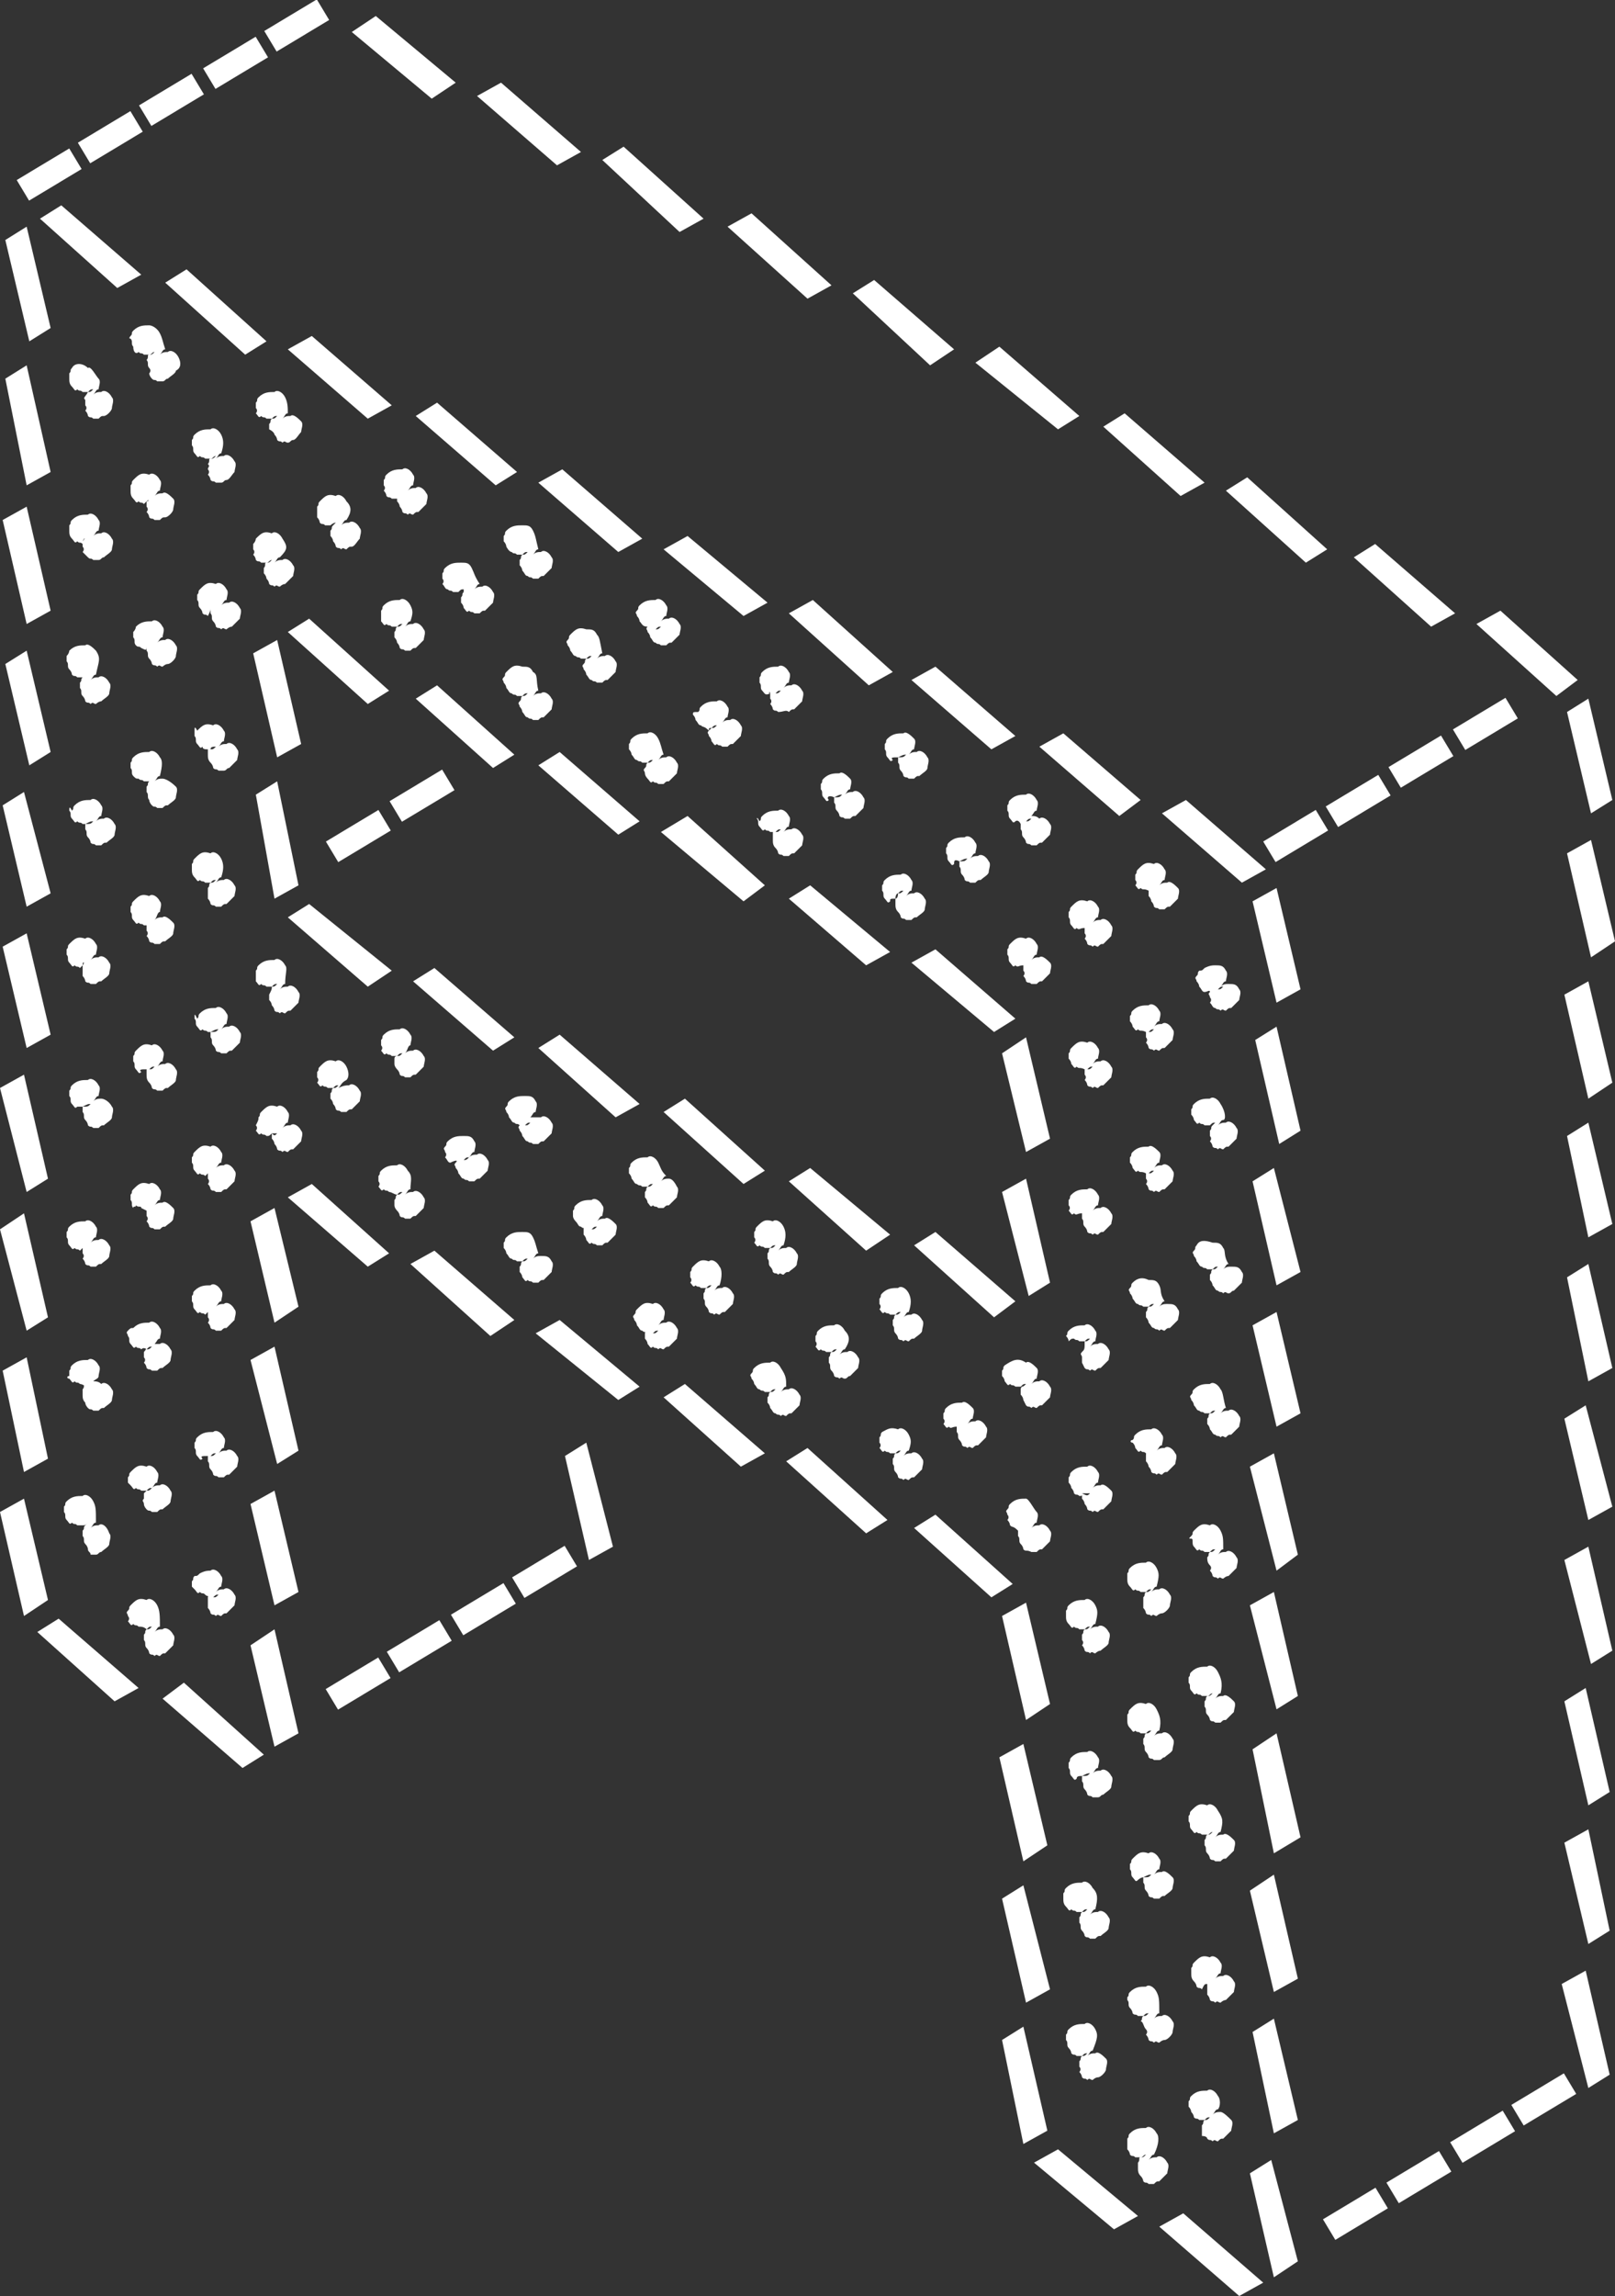 <?xml version="1.0" encoding="utf-8"?>
<!-- Generator: Adobe Illustrator 25.2.0, SVG Export Plug-In . SVG Version: 6.00 Build 0)  -->
<svg version="1.1" id="Ebene_1" xmlns="http://www.w3.org/2000/svg" xmlns:xlink="http://www.w3.org/1999/xlink" x="0px" y="0px"
	 viewBox="0 0 60.6 86.1" style="enable-background:new 0 0 60.6 86.1;" xml:space="preserve" fill="#fff">
<rect x="0" y="0" width="60.6" height="86.1" fill="#333333" stroke="none"/>
<g>
	<rect x="49.7" y="82.6" transform="matrix(0.857 -0.515 0.515 0.857 -35.49 38.032)" width="2.3" height="0.9"/>
	<rect x="52.1" y="81.2" transform="matrix(0.857 -0.515 0.515 0.857 -34.444 39.092)" width="2.3" height="0.9"/>
	<rect x="54.5" y="79.7" transform="matrix(0.857 -0.515 0.515 0.857 -33.337 40.099)" width="2.3" height="0.9"/>
	<rect x="56.8" y="78.3" transform="matrix(0.857 -0.515 0.515 0.857 -32.292 41.084)" width="2.3" height="0.9"/>
	<polygon points="43.5,83.5 46.5,86.1 47.4,85.6 44.4,83 	"/>
	<polygon points="47.8,85.4 48.7,84.8 47.7,81 46.9,81.5 	"/>
	<polygon points="59.6,78.3 60.4,77.8 59.5,73.9 58.6,74.4 	"/>
	<polygon points="59.6,72.9 60.4,72.4 59.6,68.6 58.7,69.1 	"/>
	<polygon points="48.7,79.5 47.8,75.7 47,76.2 47.8,80 	"/>
	<path d="M45.7,78.6c-0.1-0.2-0.3-0.3-0.4-0.2c-0.2,0-0.4,0-0.6,0.2c-0.1,0.1,0,0.1-0.1,0.2c0,0.1,0,0.1,0,0.2
		c0.1,0.1,0.1,0.2,0.1,0.2c0.1,0.1,0.1,0.2,0.1,0.2c0.1,0.1,0.1,0,0.2,0.1c0.1,0,0.1,0,0.2,0c0.1-0.1,0.1-0.1,0.2-0.1
		c-0.1,0.1-0.1,0.1-0.2,0.1c-0.1,0.1,0,0.1-0.1,0.2c0,0.1,0,0.1,0,0.2s0,0.2,0,0.2c0.2,0,0.2,0.1,0.2,0.1c0.1,0.1,0.1,0,0.2,0.1
		c0.1-0.1,0.1,0,0.2,0c0.1-0.1,0.1-0.1,0.2-0.1c0.1-0.1,0.2-0.2,0.3-0.3c0-0.1,0.1-0.3,0-0.4s-0.3-0.3-0.4-0.3l0,0
		c-0.1,0-0.2,0-0.3,0.1c0.1-0.1,0.1-0.2,0.2-0.2C45.8,79,45.8,78.7,45.7,78.6z M44.9,78.8L44.9,78.8L44.9,78.8L44.9,78.8z
		 M45.5,79.8L45.5,79.8L45.5,79.8L45.5,79.8z M45.8,80.2L45.8,80.2L45.8,80.2L45.8,80.2L45.8,80.2z M45.9,79.5L45.9,79.5L45.9,79.5
		L45.9,79.5z"/>
	<path d="M43.4,80c-0.1-0.2-0.3-0.3-0.4-0.2c-0.2,0-0.4,0-0.6,0.2c-0.1,0.1,0,0.1-0.1,0.2c0,0.1,0,0.1,0,0.2s0,0.2,0,0.2
		c0.1,0.1,0.1,0.2,0.1,0.2c0.1,0.1,0.1,0,0.2,0.1c0.1,0,0.1,0,0.2,0s0.1-0.1,0.2-0.1c-0.1,0.1-0.1,0.1-0.2,0.1s0,0.1-0.1,0.2
		c0,0.1,0,0.1,0,0.2s0,0.2,0.1,0.3s0.1,0.2,0.1,0.2c0.1,0.1,0.1,0,0.2,0.1c0,0,0.1,0,0.2,0c0.1-0.1,0.1-0.1,0.2-0.1
		c0.1-0.1,0.2-0.2,0.3-0.3c0-0.1,0.1-0.3,0-0.4c-0.1-0.2-0.3-0.3-0.4-0.2l0,0c-0.1,0-0.2,0-0.3,0.1c0.1-0.1,0.1-0.2,0.2-0.2
		C43.5,80.4,43.5,80.1,43.4,80z M42.6,80.2L42.6,80.2L42.6,80.2L42.6,80.2z M43.2,81.1L43.2,81.1L43.2,81.1L43.2,81.1z M43.5,80.9
		L43.5,80.9L43.5,80.9L43.5,80.9z"/>
	<polygon points="38.8,81.1 41.8,83.6 42.7,83.1 39.7,80.6 	"/>
	<polygon points="59.6,67.7 60.4,67.2 59.5,63.3 58.7,63.8 	"/>
	<polygon points="48.7,74.2 47.8,70.3 46.9,70.9 47.8,74.7 	"/>
	<path d="M45.3,74.4c0,0.1,0,0.1,0,0.2s0,0.2,0,0.2c0.1,0.1,0.1,0.2,0.1,0.2c0.1,0.1,0.1,0,0.2,0.1c0.1-0.1,0.1,0,0.2,0
		c0,0,0.1-0.1,0.2-0.1c0.1-0.1,0.2-0.2,0.3-0.3c0-0.1,0.1-0.3,0-0.4c-0.1-0.2-0.3-0.3-0.4-0.2c-0.1,0-0.2,0-0.3,0.1
		c0.1-0.1,0.1-0.2,0.2-0.2c0-0.1,0.1-0.3,0-0.4c-0.1-0.2-0.3-0.3-0.4-0.2c-0.3-0.1-0.4,0-0.6,0.2c-0.1,0.1,0,0.1-0.1,0.2
		c0,0.1,0,0.1,0,0.2s0,0.2,0.1,0.3c0.1,0.1,0.1,0.2,0.1,0.2c0.1,0.1,0.1,0,0.2,0.1C45.2,74.4,45.2,74.4,45.3,74.4
		c0.1-0.1,0.1-0.1,0.2-0.1C45.4,74.3,45.4,74.3,45.3,74.4C45.3,74.3,45.3,74.3,45.3,74.4z M45.5,74.5L45.5,74.5L45.5,74.5L45.5,74.5
		z M45.8,74.9L45.8,74.9L45.8,74.9L45.8,74.9z"/>
	<path d="M43.4,74.7c-0.1-0.2-0.3-0.3-0.4-0.2l0,0c-0.2,0-0.4,0-0.6,0.2c-0.1,0.1,0,0.1-0.1,0.2V75c0.1,0.1,0,0.2,0.1,0.3
		c0.1,0.1,0.1,0.2,0.1,0.2c0.1,0.1,0.1,0,0.2,0.1c0.1,0,0.1,0,0.2,0c0.1-0.1,0.1-0.1,0.2-0.1c-0.1,0.1-0.1,0.1-0.2,0.1
		c-0.1,0.1,0,0.1-0.1,0.2c0.1,0,0.1,0.2,0.2,0.3s0,0.2,0,0.2c0.1,0.1,0.1,0.2,0.1,0.2c0.1,0.1,0.1,0,0.2,0.1c0.1-0.1,0.1,0,0.2,0
		c0,0,0.1-0.1,0.2-0.1s0.3-0.2,0.3-0.3c0-0.1,0.1-0.3,0-0.4c-0.1-0.2-0.3-0.3-0.4-0.2l0,0c-0.1,0-0.2,0-0.3,0.1
		c0.1-0.1,0.1-0.2,0.2-0.2C43.5,75,43.5,74.9,43.4,74.7z M43.2,75.9L43.2,75.9L43.2,75.9L43.2,75.9z M43.4,76.3L43.4,76.3L43.4,76.3
		L43.4,76.3z M43.6,75.6L43.6,75.6L43.6,75.6L43.6,75.6z M43,74.6L43,74.6L43,74.6L43,74.6z"/>
	<path d="M41.1,76.1c-0.1-0.2-0.3-0.3-0.4-0.2l0,0c-0.2,0-0.4,0-0.6,0.2c-0.1,0.1,0,0.1-0.1,0.2c0,0.1,0,0.1,0,0.2
		c0.1,0.1,0,0.2,0.1,0.3c0.1,0.1,0.1,0.2,0.1,0.2c0.1,0.1,0.1,0,0.2,0.1c0.1,0,0.1,0,0.2,0c0.1-0.1,0.1-0.1,0.2-0.1
		c-0.1,0.1-0.1,0.1-0.2,0.1c-0.1,0.1,0,0.1-0.1,0.2c0,0.1,0,0.1,0,0.2c0.1,0.1,0,0.2,0,0.2c0.1,0.1,0.1,0.2,0.1,0.2
		c0.1,0.1,0.1,0,0.2,0.1c0.1-0.1,0.1,0,0.2,0c0,0,0.1-0.1,0.2-0.1s0.3-0.2,0.3-0.3c0-0.1,0.1-0.3,0-0.4s-0.3-0.3-0.4-0.2l0,0
		c-0.1,0-0.2,0-0.3,0.1c0.1-0.1,0.1-0.2,0.2-0.2C41.2,76.4,41.2,76.3,41.1,76.1z M40.9,77.3L40.9,77.3L40.9,77.3L40.9,77.3z
		 M41.1,77.7L41.1,77.7L41.1,77.7L41.1,77.7z M41.2,77.1L41.2,77.1L41.2,77.1L41.2,77.1z M40.6,76.1L40.6,76.1L40.6,76.1L40.6,76.1z
		"/>
	<polygon points="38.4,76 37.6,76.5 38.4,80.4 39.3,79.9 	"/>
	<polygon points="59.7,62.4 60.5,61.9 59.6,58 58.7,58.5 	"/>
	<polygon points="48.8,68.9 47.9,65 47,65.6 47.8,69.5 	"/>
	<path d="M45.7,67.9c-0.1-0.2-0.3-0.3-0.4-0.2c-0.3-0.1-0.4,0-0.6,0.2c-0.1,0.1,0,0.1-0.1,0.2c0,0.1,0,0.1,0,0.2
		c0.1,0.1,0,0.2,0.1,0.3c0.1,0.1,0.1,0.2,0.2,0.1c0.1,0.1,0.1,0,0.2,0.1c0.1,0,0.1,0,0.2,0s0.1-0.1,0.2-0.1
		c-0.1,0.1-0.1,0.1-0.2,0.1c-0.1,0.1,0,0.1-0.1,0.2c0,0.1,0,0.1,0,0.2c0.1,0.1,0,0.2,0.1,0.3c0.1,0.1,0.1,0.2,0.1,0.2
		c0.1,0.1,0.1,0,0.2,0.1c0.1,0,0.1,0,0.2,0c0.1-0.1,0.1-0.1,0.2-0.1c0.1-0.1,0.2-0.2,0.3-0.3c0-0.1,0.1-0.3,0-0.4s-0.3-0.3-0.4-0.2
		c-0.1,0-0.2,0-0.3,0.1c0.1-0.1,0.1-0.2,0.2-0.2C45.9,68.3,45.9,68.2,45.7,67.9z M45.8,69.6L45.8,69.6L45.8,69.6L45.8,69.6z"/>
	<path d="M42.9,70.4c0,0.1,0,0.1,0,0.2c0.1,0.1,0,0.2,0.1,0.3c0.1,0.1,0.1,0.2,0.1,0.2c0.1,0.1,0.1,0,0.2,0.1c0.1,0,0.1,0,0.2,0
		c0.1-0.1,0.1-0.1,0.2-0.1c0.1-0.1,0.3-0.2,0.3-0.3c0-0.1,0.1-0.3,0-0.4s-0.3-0.3-0.4-0.2l0,0c-0.1,0-0.2,0-0.3,0.1
		c0.1-0.1,0.1-0.2,0.2-0.2c0-0.1,0.1-0.3,0-0.4c-0.1-0.2-0.3-0.3-0.4-0.2l0,0c-0.3-0.1-0.4,0-0.6,0.2c-0.1,0.1,0,0.1-0.1,0.2
		c0,0.1,0,0.1,0,0.2c0.1,0.1,0,0.2,0.1,0.3c0.1,0.1,0.1,0.2,0.2,0.1C42.7,70.5,42.8,70.4,42.9,70.4C43,70.5,43,70.5,42.9,70.4
		c0.2-0.1,0.2-0.1,0.3-0.1C43.1,70.4,43.1,70.4,42.9,70.4C43,70.4,42.9,70.4,42.9,70.4z"/>
	<path d="M41,70.8c-0.1-0.2-0.3-0.3-0.4-0.2l0,0c-0.2,0-0.4,0-0.6,0.2c-0.1,0.1,0,0.1-0.1,0.2c0,0.1,0,0.1,0,0.2s0,0.2,0.1,0.3
		c0.1,0.1,0.1,0.2,0.2,0.1c0.1,0.1,0.1,0,0.2,0.1c0.1,0,0.1,0,0.2,0c0.1-0.1,0.1-0.1,0.2-0.1c-0.1,0.1-0.1,0.1-0.2,0.1
		c-0.1,0.1,0,0.1-0.1,0.2c0,0.1,0,0.1,0,0.2c0.1,0.1,0,0.2,0.1,0.3c0.1,0.1,0.1,0.2,0.1,0.2c0.1,0.1,0.1,0,0.2,0.1
		c0.1,0,0.1,0,0.2,0c0.1-0.1,0.1-0.1,0.2-0.1c0.1-0.1,0.3-0.2,0.3-0.3c0-0.1,0.1-0.3,0-0.4c-0.1-0.2-0.3-0.3-0.4-0.2l0,0
		c-0.1,0-0.2,0-0.3,0.1c0.1-0.1,0.1-0.2,0.2-0.2C41.2,71.2,41.2,71,41,70.8z"/>
	<polygon points="39.4,74.6 38.4,70.7 37.6,71.2 38.5,75.1 	"/>
	<polygon points="59.6,57 60.5,56.5 59.5,52.7 58.7,53.2 	"/>
	<polygon points="48.7,63.6 47.8,59.7 46.9,60.2 47.9,64.1 	"/>
	<path d="M45.7,62.7c-0.1-0.2-0.3-0.3-0.4-0.2c-0.2,0-0.4,0-0.6,0.2c-0.1,0.1,0,0.1-0.1,0.2c0,0.1,0,0.1,0,0.2
		c0.1,0.1,0,0.2,0.1,0.3c0.1,0.1,0.1,0.2,0.2,0.1c0.1,0.1,0.1,0,0.2,0.1c0.1,0,0.1,0,0.2,0s0.1-0.1,0.2-0.1
		c-0.1,0.1-0.1,0.1-0.2,0.1c-0.1,0.1,0,0.1-0.1,0.2c0,0.1,0,0.1,0,0.2c0.1,0.1,0,0.2,0.1,0.3c0.1,0.1,0.1,0.2,0.1,0.2
		c0.1,0.1,0.1,0,0.2,0.1c0.1,0,0.1,0,0.2,0c0.1-0.1,0.1-0.1,0.2-0.1c0.1-0.1,0.2-0.2,0.3-0.3c0-0.1,0.1-0.3,0-0.4s-0.3-0.3-0.4-0.2
		c-0.1,0-0.2,0-0.3,0.1c0.1-0.1,0.1-0.2,0.2-0.2C45.9,63.1,45.8,62.9,45.7,62.7z"/>
	<path d="M43.4,64.1c-0.1-0.2-0.3-0.3-0.4-0.2l0,0c-0.3-0.1-0.4,0-0.6,0.2c-0.1,0.1,0,0.1-0.1,0.2c0,0.1,0,0.1,0,0.2s0,0.2,0.1,0.3
		s0.1,0.2,0.2,0.1c0.1,0.1,0.1,0,0.2,0.1c0.1,0,0.1,0,0.2,0c0.1-0.1,0.1-0.1,0.2-0.1C43.1,65,43.1,65,43,65c-0.1,0.1,0,0.1-0.1,0.2
		c0,0.1,0,0.1,0,0.2c0.1,0.1,0,0.2,0.1,0.3c0.1,0.1,0.1,0.2,0.1,0.2c0.1,0.1,0.1,0,0.2,0.1c0.1,0,0.1,0,0.2,0s0.1-0.1,0.2-0.1
		c0.1-0.1,0.3-0.2,0.3-0.3s0.1-0.3,0-0.4c-0.1-0.2-0.3-0.3-0.4-0.2l0,0c-0.1,0-0.2,0-0.3,0.1c0.1-0.1,0.1-0.2,0.2-0.2
		C43.6,64.5,43.5,64.3,43.4,64.1z M43.6,65L43.6,65L43.6,65L43.6,65z M43,64L43,64L43,64L43,64z"/>
	<path d="M40.6,66.6c0,0.1,0,0.1,0,0.2c0.1,0.1,0,0.2,0.1,0.3c0.1,0.1,0.1,0.2,0.1,0.2c0.1,0.1,0.1,0,0.2,0.1c0.1,0,0.1,0,0.2,0
		s0.1-0.1,0.2-0.1c0.1-0.1,0.3-0.2,0.3-0.3c0-0.1,0.1-0.3,0-0.4c-0.1-0.2-0.3-0.3-0.4-0.2l0,0c-0.1,0-0.2,0-0.3,0.1
		c0.1-0.1,0.1-0.2,0.2-0.2c0-0.1,0.1-0.3,0-0.4c-0.1-0.2-0.3-0.3-0.4-0.2l0,0c-0.2,0-0.4,0-0.6,0.2c-0.1,0.1,0,0.1-0.1,0.2
		c0,0.1,0,0.1,0,0.2c0.1,0.1,0,0.2,0.1,0.3s0.1,0.2,0.2,0.1C40.4,66.6,40.5,66.6,40.6,66.6C40.7,66.7,40.7,66.7,40.6,66.6
		c0.2-0.1,0.2-0.1,0.3-0.1C40.8,66.6,40.8,66.6,40.6,66.6C40.7,66.5,40.6,66.6,40.6,66.6z M40.6,65.4L40.6,65.4L40.6,65.4L40.6,65.4
		z M41.2,66.5L41.2,66.5L41.2,66.5L41.2,66.5z"/>
	<polygon points="37.5,65.9 38.4,69.8 39.3,69.2 38.4,65.4 	"/>
	<polygon points="59.6,51.8 60.5,51.3 59.6,47.4 58.8,47.9 	"/>
	<polygon points="47.8,54.5 46.9,55 47.9,58.9 48.7,58.3 	"/>
	<path d="M45.8,57.4c-0.1-0.2-0.3-0.3-0.4-0.2c-0.3-0.1-0.4,0-0.6,0.2c-0.1,0.1,0,0.1-0.1,0.2c-0.1,0.1-0.1,0.1,0,0.1s0,0.2,0.1,0.3
		s0.1,0.2,0.2,0.1c0.1,0.1,0.1,0,0.2,0.1c0.1,0,0.1,0,0.2,0c0.1-0.1,0.1-0.1,0.2-0.1c-0.1,0.1-0.1,0.1-0.2,0.1
		c-0.1,0.1,0,0.1-0.1,0.2c0,0.1,0,0.2,0.1,0.3s0,0.2,0,0.2c0.1,0.1,0.1,0.2,0.1,0.2c0.1,0.1,0.1,0,0.2,0.1c0.1-0.1,0.1,0,0.2,0
		c0,0,0.1-0.1,0.2-0.1c0.1-0.1,0.2-0.2,0.3-0.3c0-0.1,0.1-0.3,0-0.4c-0.1-0.2-0.3-0.3-0.4-0.2c-0.1,0-0.2,0-0.3,0.1
		c0.1-0.1,0.1-0.2,0.2-0.2C45.9,57.7,45.9,57.6,45.8,57.4z M45.6,58.6L45.6,58.6L45.6,58.6L45.6,58.6L45.6,58.6z"/>
	<path d="M43.4,58.8c-0.1-0.2-0.3-0.3-0.4-0.2l0,0c-0.2,0-0.4,0-0.6,0.2c-0.1,0.1,0,0.1-0.1,0.2c0,0.1,0,0.1,0,0.2s0,0.2,0.1,0.3
		s0.1,0.2,0.2,0.1c0.1,0.1,0.1,0,0.2,0.1c0.1,0,0.1,0,0.2,0c0.1-0.1,0.1-0.1,0.2-0.1c-0.1,0.1-0.1,0.1-0.2,0.1
		c-0.1,0.1,0,0.1-0.1,0.2c0,0.1,0,0.1,0,0.2s0,0.2,0,0.2c0.1,0.1,0.1,0.2,0.1,0.2c0.1,0.1,0.1,0,0.2,0.1c0.1-0.1,0.1,0,0.2,0
		c0,0,0.1-0.1,0.2-0.1s0.3-0.2,0.3-0.3s0.1-0.3,0-0.4c-0.1-0.2-0.3-0.3-0.4-0.2l0,0c-0.1,0-0.2,0-0.3,0.1c0.1-0.1,0.1-0.2,0.2-0.2
		C43.5,59.1,43.5,59,43.4,58.8z M43.2,60L43.2,60L43.2,60L43.2,60L43.2,60z M43.6,59.8L43.6,59.8L43.6,59.8L43.6,59.8z M43,58.7
		L43,58.7L43,58.7L43,58.7z"/>
	<path d="M41.1,60.2C41,60,40.8,59.9,40.7,60l0,0c-0.2,0-0.4,0-0.6,0.2c-0.1,0.1,0,0.1-0.1,0.2c0,0.1,0,0.1,0,0.2s0,0.2,0.1,0.3
		s0.1,0.2,0.2,0.1c0.1,0.1,0.1,0,0.2,0.1c0.1,0,0.1,0,0.2,0c0.1-0.1,0.1-0.1,0.2-0.1c-0.1,0.1-0.1,0.1-0.2,0.1
		c-0.1,0.1,0,0.1-0.1,0.2c0,0.1,0,0.1,0,0.2c0.1,0.1,0,0.2,0,0.2c0.1,0.1,0.1,0.2,0.1,0.2c0.1,0.1,0.1,0,0.2,0.1
		c0.1-0.1,0.1,0,0.2,0c0,0,0.1-0.1,0.2-0.1c0.1-0.1,0.3-0.2,0.3-0.3c0-0.1,0.1-0.3,0-0.4c-0.1-0.2-0.3-0.3-0.4-0.2l0,0
		c-0.1,0-0.2,0-0.3,0.1c0.1-0.1,0.1-0.2,0.2-0.2C41.2,60.5,41.2,60.4,41.1,60.2z M40.9,61.4L40.9,61.4L40.9,61.4L40.9,61.4
		L40.9,61.4z M41.3,61.2L41.3,61.2L41.3,61.2L41.3,61.2z M40.7,60.1L40.7,60.1L40.7,60.1L40.7,60.1z"/>
	<polygon points="39.4,63.9 38.5,60.1 37.6,60.6 38.5,64.5 	"/>
	<polygon points="59.6,46.4 60.5,45.9 59.6,42.1 58.8,42.6 	"/>
	<polygon points="47.9,53.5 48.8,53 47.9,49.2 47,49.7 	"/>
	<path d="M45.8,52.1c-0.1-0.2-0.3-0.3-0.4-0.2c-0.2,0-0.4,0-0.6,0.2c-0.1,0.1,0,0.1-0.1,0.2c-0.1,0.1,0,0.1,0,0.2
		c0.1,0.1,0.1,0.2,0.1,0.2c0.1,0.1,0.1,0.2,0.2,0.2c0.1,0.1,0.1,0,0.2,0.1c0.1,0,0.1,0,0.2,0c0.1-0.1,0.1-0.1,0.2-0.1
		C45.5,53,45.5,53,45.4,53c-0.1,0.1,0,0.1-0.1,0.2c0,0.1,0,0.1,0,0.2c0.1,0.1,0.1,0.2,0.1,0.2c0.1,0.1,0.1,0.2,0.2,0.2
		c0.1,0.1,0.1,0,0.2,0.1c0.1-0.1,0.1,0,0.2,0c0.1-0.1,0.1-0.1,0.2-0.1c0.1-0.1,0.2-0.2,0.3-0.3c0-0.1,0.1-0.3,0-0.4
		c-0.1-0.2-0.3-0.3-0.4-0.2l0,0c-0.1,0-0.2,0-0.3,0.1c0.1-0.1,0.1-0.2,0.2-0.2C45.9,52.5,45.9,52.2,45.8,52.1z M45,52.3L45,52.3
		L45,52.3L45,52.3L45,52.3z M45.1,52.7L45.1,52.7L45.1,52.7L45.1,52.7z M45.6,53.2L45.6,53.2L45.6,53.2L45.6,53.2z M45.8,53.7
		L45.8,53.7L45.8,53.7L45.8,53.7z"/>
	<path d="M43,54.6c0,0.1,0,0.2,0,0.2c0.1,0.1,0.1,0.2,0.1,0.2c0.1,0.1,0.1,0.2,0.1,0.2c0.1,0.1,0.1,0,0.2,0.1c0.1-0.1,0.1,0,0.2,0
		c0.1-0.1,0.1-0.1,0.2-0.1c0.1-0.1,0.2-0.2,0.3-0.3c0-0.1,0.1-0.3,0-0.4c-0.1-0.2-0.3-0.3-0.4-0.2l0,0c-0.1,0-0.2,0-0.3,0.1
		c0.1-0.1,0.1-0.2,0.2-0.2c0-0.1,0.1-0.3,0-0.4c-0.1-0.2-0.3-0.3-0.4-0.2c-0.2,0-0.4,0-0.6,0.2c-0.1,0.1,0,0.1-0.1,0.2
		c-0.1,0-0.1,0.1,0,0.1c0.1,0.1,0.1,0.2,0.1,0.2c0.1,0.1,0.1,0.2,0.2,0.1c0.1,0.1,0.1,0,0.2,0.1c0.1,0,0.1,0,0.2,0
		c0.1-0.1,0.1-0.1,0.2-0.1c-0.2-0.2-0.2-0.2-0.3-0.2C43,54.4,43,54.5,43,54.6z M43.2,54.6L43.2,54.6L43.2,54.6L43.2,54.6z
		 M43.5,55.1L43.5,55.1L43.5,55.1L43.5,55.1z M42.7,53.7L42.7,53.7L42.7,53.7L42.7,53.7L42.7,53.7z M42.8,54.1L42.8,54.1L42.8,54.1
		L42.8,54.1z"/>
	<path d="M40.6,56c0,0.1,0,0.1,0,0.2c0.1,0.1,0.1,0.2,0.1,0.2c0.1,0.1,0.1,0.2,0.1,0.2c0.1,0.1,0.1,0,0.2,0.1c0.1-0.1,0.1,0,0.2,0
		c0.1-0.1,0.1-0.1,0.2-0.1c0.1-0.1,0.2-0.2,0.3-0.3c0-0.1,0.1-0.3,0-0.4s-0.3-0.3-0.4-0.2l0,0c-0.1,0-0.2,0-0.3,0.1
		c0.1-0.1,0.1-0.2,0.2-0.2c0-0.1,0.1-0.3,0-0.4c-0.1-0.2-0.3-0.3-0.4-0.2c-0.2,0-0.4,0-0.6,0.2c-0.1,0.1,0,0.1-0.1,0.2
		c0,0.1,0,0.1,0,0.2c0.1,0.1,0.1,0.2,0.1,0.2c0.1,0.1,0.1,0.2,0.1,0.2c0.1,0.1,0.1,0,0.2,0.1C40.6,56.1,40.6,56.1,40.6,56
		c0.2,0,0.2,0,0.3,0C40.8,56.1,40.8,56.1,40.6,56C40.7,55.8,40.6,56,40.6,56z M40.8,56.1L40.8,56.1L40.8,56.1L40.8,56.1z M41.1,56.5
		L41.1,56.5L41.1,56.5L41.1,56.5z M40.3,55.1L40.3,55.1L40.3,55.1L40.3,55.1L40.3,55.1z M40.4,55.5L40.4,55.5L40.4,55.5L40.4,55.5z"
		/>
	<path d="M38.2,57.4c0,0.1,0,0.1,0,0.2c0.1,0.1,0,0.2,0.1,0.3s0.1,0.2,0.1,0.2c0.1,0.1,0.1,0,0.3,0.1c0,0,0.1,0,0.2,0
		c0.1-0.1,0.1-0.1,0.2-0.1c0.1-0.1,0.2-0.2,0.3-0.3c0-0.1,0.1-0.3,0-0.4c-0.1-0.2-0.3-0.3-0.4-0.2l0,0c-0.1,0-0.2,0-0.3,0.1
		c0.1-0.1,0.1-0.2,0.2-0.2c0-0.1,0.1-0.3,0-0.4s-0.3-0.5-0.4-0.5c-0.2,0-0.4,0-0.6,0.2c-0.1,0.1,0,0.1-0.1,0.2c-0.1,0.1,0,0.1,0,0.2
		c0.1,0.1,0,0.2,0,0.2c0.1,0.1,0.1,0.2,0.1,0.2C38,57.3,38,57.2,38.2,57.4C38.2,57.4,38.2,57.4,38.2,57.4c0.2-0.1,0.2-0.1,0.3-0.2
		C38.4,57.3,38.4,57.3,38.2,57.4C38.3,57.3,38.3,57.3,38.2,57.4z"/>
	<polygon points="37.2,59.9 38,59.4 35.1,56.8 34.3,57.3 	"/>
	<polygon points="59.6,41.2 60.5,40.6 59.6,36.8 58.7,37.3 	"/>
	<polygon points="47.9,48.2 48.8,47.7 47.8,43.8 47,44.3 	"/>
	<path d="M45.9,46.8c-0.1-0.2-0.2-0.2-0.4-0.2c-0.3-0.1-0.5-0.1-0.6,0.1c-0.1,0.1,0,0.1-0.1,0.2c-0.1,0.1,0,0.1,0,0.2
		c0.1,0.1,0.1,0.2,0.1,0.2c0.1,0.1,0.1,0.2,0.2,0.2c0.1,0.1,0.1,0,0.2,0.1c0.1,0,0.1,0,0.2,0c0.1-0.1,0.1-0.1,0.2-0.1
		c-0.1,0.1-0.1,0.1-0.2,0.1c-0.1,0.1,0,0.1-0.1,0.2c0,0.1,0,0.1,0,0.2c0.1,0.1,0.1,0.2,0.1,0.2c0.1,0.1,0.1,0.2,0.2,0.2
		c0.1,0.1,0.1,0,0.2,0.1c0.1-0.1,0.1,0,0.2,0s0.1-0.1,0.2-0.1c0.1-0.1,0.2-0.2,0.3-0.3c0-0.1,0.1-0.3,0-0.4
		c-0.1-0.2-0.2-0.2-0.4-0.2l0,0c-0.1,0-0.2,0-0.3,0.1c0.1-0.1,0.1-0.2,0.2-0.2C45.9,47.1,46,46.9,45.9,46.8z M45.8,48.4L45.8,48.4
		L45.8,48.4L45.8,48.4z M45.1,47.3L45.1,47.3L45.1,47.3L45.1,47.3z"/>
	<path d="M43.5,48.2C43.4,48,43.3,48,43.1,48c-0.2-0.1-0.4-0.1-0.6,0.1c-0.1,0.1,0,0.1-0.1,0.2c-0.1,0.1,0,0.1,0,0.2
		c0.1,0.1,0.1,0.2,0.1,0.2c0.1,0.1,0.1,0.2,0.2,0.2c0.1,0.1,0.1,0,0.2,0.1c0.1,0,0.1,0,0.2,0c0.1-0.1,0.1-0.1,0.2-0.1
		C43.2,49,43.2,49,43.1,49c-0.1,0.1,0,0.1-0.1,0.2c0,0.1,0,0.1,0,0.2c0.1,0.1,0.1,0.2,0.1,0.2c0.1,0.1,0.1,0.2,0.2,0.2
		c0.1,0.1,0.1,0,0.2,0.1c0.1-0.1,0.1,0,0.2,0c0.1-0.1,0.1-0.1,0.2-0.1c0.1-0.1,0.2-0.2,0.3-0.3c0-0.1,0.1-0.3,0-0.4
		c-0.1-0.2-0.2-0.2-0.4-0.2l0,0c-0.1,0-0.2,0-0.3,0.1c0.1-0.1,0.1-0.2,0.2-0.2C43.5,48.5,43.6,48.4,43.5,48.2z M43.5,49.8L43.5,49.8
		L43.5,49.8L43.5,49.8z M42.7,48.8L42.7,48.8L42.7,48.8L42.7,48.8z"/>
	<path d="M40.6,50.7c-0.1,0.1,0,0.1,0,0.2s0,0.2,0,0.2l0.1,0.2c0.1,0.1,0.1,0,0.2,0.1c0.1-0.1,0.1,0,0.2,0c0.1-0.1,0.1-0.1,0.2-0.1
		c0.1-0.1,0.2-0.2,0.3-0.3c0-0.1,0.1-0.3,0-0.4c-0.1-0.2-0.3-0.3-0.4-0.2l0,0c-0.1,0-0.2,0-0.3,0.1c0.1-0.1,0.1-0.2,0.2-0.2
		c0-0.1,0.1-0.3,0-0.4c-0.1-0.2-0.3-0.3-0.4-0.2c-0.2,0-0.4,0-0.6,0.2C40,50,40.1,50,40,50.1c-0.1-0.1,0,0,0,0
		c0.1,0.1,0.1,0.2,0.1,0.2c0.1-0.1,0.1-0.1,0.2-0.1c0.1,0.1,0.1,0,0.2,0.1c0.1,0,0.1,0,0.2,0c0.1-0.1,0.1-0.1,0.2-0.1
		c-0.1,0.1-0.1,0.1-0.2,0.1C40.7,50.6,40.7,50.6,40.6,50.7z M40.4,50.1L40.4,50.1L40.4,50.1L40.4,50.1z M41.2,51.2L41.2,51.2
		L41.2,51.2L41.2,51.2z"/>
	<path d="M38.3,52.1c0,0.1,0,0.1,0,0.2c0.1,0.1,0.1,0.2,0.1,0.2l0.1,0.2c0.1,0.1,0.1,0,0.2,0.1c0.1-0.1,0.1,0,0.2,0
		c0.1-0.1,0.1-0.1,0.2-0.1c0.1-0.1,0.2-0.2,0.3-0.3c0-0.1,0.1-0.3,0-0.4c-0.1-0.2-0.3-0.3-0.4-0.2l0,0c-0.1,0-0.2,0-0.3,0.1
		c0.1-0.1,0.1-0.2,0.2-0.2c0-0.1,0.1-0.3,0-0.4s-0.3-0.3-0.4-0.2c-0.3-0.2-0.5-0.1-0.8,0.1c-0.1,0.1,0,0.1-0.1,0.2
		c0,0.1,0,0.1,0,0.2c0.1,0.1,0.1,0.2,0.1,0.2c0.1,0.1,0.1,0.2,0.2,0.1c0.1,0.1,0.1,0,0.2,0.1c0.1,0,0.1,0,0.2,0
		c0.1-0.1,0.1-0.1,0.2-0.1C38.4,52,38.4,52,38.3,52C38.4,52,38.3,52,38.3,52.1z M38.8,52.6L38.8,52.6L38.8,52.6L38.8,52.6z M38,51.6
		L38,51.6L38,51.6L38,51.6z"/>
	<path d="M35.9,53.5c0,0.1,0,0.1,0,0.2c0.1,0.1,0,0.2,0.1,0.3s0.1,0.2,0.1,0.2c0.1,0.1,0.1,0,0.2,0.1c0.1-0.1,0.1,0,0.2,0
		c0.1-0.1,0.1-0.1,0.2-0.1c0.1-0.1,0.2-0.2,0.3-0.3c0-0.1,0.1-0.3,0-0.4c-0.1-0.2-0.3-0.3-0.4-0.2l0,0c-0.1,0-0.2,0-0.3,0.1
		c0.1-0.1,0.1-0.2,0.2-0.2c0-0.1,0.1-0.3,0-0.4s-0.3-0.3-0.4-0.2c-0.2,0-0.4,0-0.6,0.2c-0.1,0.1,0,0.1-0.1,0.2c0,0.1,0,0.1,0,0.2
		c0.1,0.1,0,0.2,0,0.2c0.1,0.1,0.1,0.2,0.2,0.1C35.7,53.6,35.7,53.5,35.9,53.5C35.9,53.5,35.9,53.5,35.9,53.5
		c0.2-0.1,0.2-0.1,0.3-0.2C36.1,53.4,36.1,53.4,35.9,53.5C36,53.4,36,53.4,35.9,53.5z M36.5,54L36.5,54L36.5,54L36.5,54z"/>
	<path d="M34.1,53.8c-0.1-0.2-0.3-0.3-0.4-0.2c-0.3-0.1-0.4,0-0.6,0.1c-0.1,0.1,0,0.1-0.1,0.2c0,0.1,0,0.1,0,0.2
		c0.1,0.1,0,0.2,0,0.2c0.1,0.1,0.1,0.2,0.2,0.1c0.1,0.1,0.1,0,0.2,0.1c0.1,0,0.1,0,0.2,0c0.1-0.1,0.1-0.1,0.2-0.1
		c-0.1,0.1-0.1,0.1-0.2,0.1c-0.1,0.1,0,0.1-0.1,0.2c0,0.1,0,0.1,0,0.2c0.1,0.1,0,0.2,0.1,0.3s0.1,0.2,0.1,0.2c0.1,0.1,0.1,0,0.2,0.1
		c0.1-0.1,0.1,0,0.2,0c0.1-0.1,0.1-0.1,0.2-0.1c0.1-0.1,0.2-0.2,0.3-0.3c0-0.1,0.1-0.3,0-0.4c-0.1-0.2-0.3-0.3-0.4-0.2l0,0
		c-0.1,0-0.2,0-0.3,0.1c0.1-0.1,0.1-0.2,0.2-0.2C34.2,54.1,34.2,54,34.1,53.8z"/>
	<polygon points="29.5,54.8 32.5,57.5 33.3,57 30.3,54.3 	"/>
	<polygon points="59.7,35.9 60.6,35.3 59.7,31.5 58.8,32 	"/>
	<polygon points="48.8,42.4 47.9,38.5 47.1,39 48,42.9 	"/>
	<path d="M45.8,41.4c-0.1-0.2-0.3-0.3-0.4-0.2l0,0c-0.2,0-0.4,0-0.6,0.2c-0.1,0.1,0,0.1-0.1,0.2c0,0.1,0,0.1,0,0.2
		c0.1,0.1,0.1,0.2,0.1,0.2c0.1,0.1,0.1,0.2,0.2,0.1c0.1,0.1,0.1,0,0.2,0.1c0.1,0,0.1,0,0.2,0c0.1-0.1,0.1-0.1,0.2-0.1
		c-0.1,0.1-0.1,0.1-0.1,0.1c-0.1,0.1,0,0.1-0.1,0.2c0,0.1,0,0.1,0,0.2c0.1,0.1,0,0.2,0,0.2c0.1,0.1,0.1,0.2,0.1,0.2
		c0.1,0.1,0.1,0,0.2,0.1c0.1-0.1,0.1,0,0.2,0C46,43,46,43,46.1,43c0.1-0.1,0.2-0.2,0.3-0.3c0-0.1,0.1-0.3,0-0.4
		c-0.1-0.2-0.3-0.3-0.4-0.2l0,0c-0.1,0-0.2,0-0.3,0.1c0.1-0.1,0.1-0.2,0.2-0.2S46,41.7,45.8,41.4z M45.4,41.4L45.4,41.4L45.4,41.4
		L45.4,41.4z M45,41.7L45,41.7L45,41.7L45,41.7z M45.6,42.6L45.6,42.6L45.6,42.6L45.6,42.6z M46,42.4L46,42.4L46,42.4L46,42.4z"/>
	<path d="M43,44c0,0.1,0,0.1,0,0.2c0.1,0.1,0,0.2,0,0.2c0.1,0.1,0.1,0.2,0.1,0.2c0.1,0.1,0.1,0,0.2,0.1c0.1-0.1,0.1,0,0.2,0
		c0.1-0.1,0.1-0.1,0.2-0.1c0.1-0.1,0.2-0.2,0.3-0.3c0-0.1,0.1-0.3,0-0.4c-0.1-0.2-0.3-0.3-0.4-0.2l0,0c-0.1,0-0.2,0-0.3,0.1
		c0.1-0.1,0.1-0.2,0.2-0.2c0-0.1,0.1-0.3,0-0.4s-0.3-0.3-0.4-0.2l0,0c-0.2,0-0.4,0-0.6,0.2c-0.1,0.1,0,0.1-0.1,0.2
		c0,0.1,0,0.1,0,0.2c0.1,0.1,0.1,0.2,0.1,0.2c0.1,0.1,0.1,0.2,0.2,0.1C42.8,44,42.8,43.9,43,44c0,0,0,0,0.1,0
		c0.1-0.1,0.1-0.1,0.2-0.1C43.2,44,43.2,44,43.1,44C43.1,43.9,43,43.9,43,44z M43.2,44.1L43.2,44.1L43.2,44.1L43.2,44.1z M43.6,43.8
		L43.6,43.8L43.6,43.8L43.6,43.8z M43,42.9L43,42.9L43,42.9L43,42.9z"/>
	<path d="M40.6,45.5c0,0.1,0,0.1,0,0.2c0.1,0.1,0,0.2,0.1,0.3s0.1,0.2,0.1,0.2c0.1,0.1,0.1,0,0.2,0.1c0.1-0.1,0.1,0,0.2,0
		c0.1-0.1,0.1-0.1,0.2-0.1c0.1-0.1,0.2-0.2,0.3-0.3c0-0.1,0.1-0.3,0-0.4c-0.1-0.2-0.3-0.3-0.4-0.2l0,0c-0.1,0-0.2,0-0.3,0.1
		c0.1-0.1,0.1-0.2,0.2-0.2c0-0.1,0.1-0.3,0-0.4c-0.1-0.2-0.3-0.3-0.4-0.2l0,0c-0.2,0-0.4,0-0.6,0.2c-0.1,0.1,0,0.1-0.1,0.2
		c0,0.1,0,0.1,0,0.2c0.1,0.1,0,0.2,0,0.2c0.1,0.1,0.1,0.2,0.2,0.1C40.4,45.6,40.4,45.5,40.6,45.5C40.6,45.5,40.6,45.5,40.6,45.5
		c0.2-0.1,0.2-0.1,0.3-0.2C40.8,45.4,40.8,45.4,40.6,45.5C40.8,45.3,40.7,45.3,40.6,45.5z M41.3,45.2L41.3,45.2L41.3,45.2L41.3,45.2
		z M40.7,44.2L40.7,44.2L40.7,44.2L40.7,44.2z"/>
	<polygon points="39.4,48.1 38.5,44.2 37.6,44.7 38.6,48.6 	"/>
	<polygon points="35.1,46.2 34.3,46.7 37.3,49.4 38.1,48.8 	"/>
	<path d="M34.1,48.5c-0.1-0.2-0.3-0.3-0.4-0.2l0,0c-0.2,0-0.4,0-0.6,0.2c-0.1,0.1,0,0.1-0.1,0.2c0,0.1,0,0.1,0,0.2
		c0.1,0.1,0,0.2,0,0.2c0.1,0.1,0.1,0.2,0.2,0.1c0.1,0.1,0.1,0,0.2,0.1c0.1,0,0.1,0,0.2,0c0.1-0.1,0.1-0.1,0.2-0.1
		c-0.1,0.1-0.1,0.1-0.2,0.1c-0.1,0.1,0,0.1-0.1,0.2c0,0.1,0,0.1,0,0.2c0.1,0.1,0,0.2,0.1,0.3s0.1,0.2,0.1,0.2c0.1,0.1,0.1,0,0.2,0.1
		c0.1-0.1,0.1,0,0.2,0c0.1-0.1,0.1-0.1,0.2-0.1c0.1-0.1,0.3-0.2,0.3-0.3s0.1-0.3,0-0.4c-0.1-0.2-0.3-0.3-0.4-0.2l0,0
		c-0.1,0-0.2,0-0.3,0.1c0.1-0.1,0.1-0.2,0.2-0.2C34.2,48.9,34.2,48.7,34.1,48.5z M33.7,48.5L33.7,48.5L33.7,48.5L33.7,48.5z
		 M34.3,49.4L34.3,49.4L34.3,49.4L34.3,49.4z"/>
	<path d="M31.7,49.9c-0.1-0.2-0.3-0.3-0.4-0.2l0,0c-0.2,0-0.4,0-0.6,0.2c-0.1,0.1,0,0.1-0.1,0.2c0,0.1,0,0.1,0,0.2
		c0.1,0.1,0,0.2,0,0.2c0.1,0.1,0.1,0.2,0.2,0.1c0.1,0.1,0.1,0,0.2,0.1c0.1,0,0.1,0,0.2,0c0.1-0.1,0.1-0.1,0.2-0.1
		c-0.1,0.1-0.1,0.1-0.2,0.1c-0.1,0.1,0,0.1-0.1,0.2c0,0.1,0,0.1,0,0.2c0.1,0.1,0,0.2,0.1,0.3s0.1,0.2,0.1,0.2c0.1,0.1,0.1,0,0.2,0.1
		c0.1-0.1,0.1,0,0.2,0s0.1-0.1,0.2-0.1c0.1-0.1,0.2-0.2,0.3-0.3c0-0.1,0.1-0.3,0-0.4c-0.1-0.2-0.3-0.3-0.4-0.2l0,0
		c-0.1,0-0.2,0-0.3,0.1c0.1-0.1,0.1-0.2,0.2-0.2C31.9,50.3,31.9,50.1,31.7,49.9z M31.3,49.9L31.3,49.9L31.3,49.9L31.3,49.9z
		 M31.9,50.9L31.9,50.9L31.9,50.9L31.9,50.9z"/>
	<path d="M29.3,51.3c-0.1-0.2-0.3-0.3-0.4-0.2c-0.2,0-0.4,0-0.6,0.2c-0.1,0.1,0,0.1-0.1,0.2c-0.1,0.1,0,0.1,0,0.2
		c0.1,0.1,0.1,0.2,0.1,0.2c0.1,0.1,0.1,0.2,0.2,0.2c0.1,0.1,0.1,0,0.2,0.1c0.1,0,0.1,0,0.2,0c0.1-0.1,0.1-0.1,0.2-0.1
		c-0.1,0.1-0.1,0.1-0.2,0.1c-0.1,0.1,0,0.1-0.1,0.2c0,0.1,0,0.1,0,0.2c0.1,0.1,0.1,0.2,0.1,0.2C29,52.9,29,53,29.1,53
		c0.1,0.1,0.1,0,0.2,0.1c0.1-0.1,0.1,0,0.2,0c0.1-0.1,0.1-0.1,0.2-0.1c0.1-0.1,0.2-0.2,0.3-0.3c0-0.1,0.1-0.3,0-0.4
		c-0.1-0.2-0.3-0.3-0.4-0.2c-0.1,0-0.2,0-0.3,0.1c0.1-0.1,0.1-0.2,0.2-0.2C29.5,51.7,29.5,51.6,29.3,51.3z M28.7,52L28.7,52L28.7,52
		L28.7,52z"/>
	<polygon points="27.8,55 28.7,54.5 25.7,51.9 24.9,52.4 	"/>
	<polygon points="22.1,58.5 23,58 22,54.1 21.2,54.6 	"/>
	<rect x="19.3" y="58.5" transform="matrix(0.857 -0.515 0.515 0.857 -27.452 18.957)" width="2.3" height="0.9"/>
	<rect x="17" y="59.9" transform="matrix(0.857 -0.515 0.515 0.857 -28.497 17.972)" width="2.3" height="0.9"/>
	<rect x="14.6" y="61.3" transform="matrix(0.857 -0.515 0.515 0.857 -29.567 16.926)" width="2.3" height="0.9"/>
	<rect x="12.3" y="62.7" transform="matrix(0.857 -0.515 0.515 0.857 -30.611 15.941)" width="2.3" height="0.9"/>
	<polygon points="10.3,65.5 11.2,65 10.3,61.1 9.4,61.7 	"/>
	<polygon points="6.1,63.7 9.1,66.3 9.9,65.8 6.9,63.1 	"/>
	<polygon points="59.7,30.5 60.5,30 59.6,26.2 58.8,26.7 	"/>
	<polygon points="47.9,37.6 48.8,37.1 47.9,33.3 47,33.8 	"/>
	<path d="M45.4,37.2c-0.1,0.1,0,0.1,0,0.2c0.1,0.1,0,0.2,0,0.2c0.1,0.1,0.1,0.2,0.2,0.2c0.1,0.1,0.1,0,0.2,0.1c0.1-0.1,0.1,0,0.2,0
		c0.1-0.1,0.1-0.1,0.2-0.1c0.1-0.1,0.2-0.2,0.3-0.3c0-0.1,0.1-0.3,0-0.4c-0.1-0.2-0.2-0.2-0.4-0.2l0,0c-0.1,0-0.2,0-0.3,0.1
		c0.1-0.1,0.1-0.2,0.2-0.2c0-0.1,0.1-0.3,0-0.4c-0.1-0.2-0.2-0.2-0.4-0.2c-0.1,0-0.2,0-0.4,0.1c-0.1,0.1-0.1,0.1-0.2,0.1
		c-0.1,0.1,0,0.1-0.1,0.2c-0.1,0.1,0,0.1,0,0.2C45,36.9,45,37,45,37c0.1,0.1,0.1,0.2,0.2,0.2C45.3,37.2,45.4,37.1,45.4,37.2
		c0.2,0,0.2,0,0.3-0.1s0.1-0.1,0.2-0.1c-0.1,0.1-0.1,0.1-0.2,0.1C45.4,37.1,45.4,37.2,45.4,37.2z M45.6,37.4L45.6,37.4L45.6,37.4
		L45.6,37.4z M45.8,37.8L45.8,37.8L45.8,37.8L45.8,37.8z M46,37.1L46,37.1L46,37.1L46,37.1z M45,36.4L45,36.4L45,36.4L45,36.4z
		 M45.2,36.7L45.2,36.7L45.2,36.7L45.2,36.7z"/>
	<path d="M43,38.7c0,0.1,0,0.1,0,0.2c0.1,0.1,0,0.2,0,0.2c0.1,0.1,0.1,0.2,0.1,0.2c0.1,0.1,0.1,0,0.2,0.1c0.1-0.1,0.1,0,0.2,0
		c0.1-0.1,0.1-0.1,0.2-0.1c0.1-0.1,0.2-0.2,0.3-0.3c0-0.1,0.1-0.3,0-0.4c-0.1-0.2-0.3-0.3-0.4-0.2l0,0c-0.1,0-0.2,0-0.3,0.1
		c0.1-0.1,0.1-0.2,0.2-0.2c0-0.1,0.1-0.3,0-0.4c-0.1-0.2-0.3-0.3-0.4-0.2c-0.2,0-0.4,0-0.6,0.2c-0.1,0.1,0,0.1-0.1,0.2
		c0,0.1,0,0.1,0,0.2c0.1,0.1,0.1,0.2,0.1,0.2c0.1,0.1,0.1,0.2,0.2,0.1C42.8,38.7,42.8,38.6,43,38.7c0,0,0,0,0.1,0
		c0.1-0.1,0.1-0.1,0.2-0.1c-0.1,0.1-0.1,0.1-0.2,0.1C43,38.5,43.1,38.6,43,38.7z M43.3,38.8L43.3,38.8L43.3,38.8L43.3,38.8z
		 M43.7,39.2L43.7,39.2L43.7,39.2L43.7,39.2L43.7,39.2z M43.7,38.5L43.7,38.5L43.7,38.5L43.7,38.5z M42.7,37.8L42.7,37.8L42.7,37.8
		L42.7,37.8z M42.8,38.1L42.8,38.1L42.8,38.1L42.8,38.1z"/>
	<path d="M40.7,40.1c0,0.1,0,0.1,0,0.2c0.1,0.1,0,0.2,0,0.2c0.1,0.1,0.1,0.2,0.1,0.2c0.1,0.1,0.1,0,0.2,0.1c0.1-0.1,0.1,0,0.2,0
		c0.1-0.1,0.1-0.1,0.2-0.1c0.1-0.1,0.2-0.2,0.3-0.3c0-0.1,0.1-0.3,0-0.4c-0.1-0.2-0.3-0.3-0.4-0.2l0,0c-0.1,0-0.2,0-0.3,0.1
		c0.1-0.1,0.1-0.2,0.2-0.2c0-0.1,0.1-0.3,0-0.4c-0.1-0.2-0.3-0.3-0.4-0.2c-0.3-0.1-0.4,0-0.6,0.2c-0.1,0.1,0,0.1-0.1,0.2
		c0,0.1,0,0.1,0,0.2c0.1,0.1,0.1,0.2,0.1,0.2c0.1,0.1,0.1,0.2,0.2,0.1C40.5,40.1,40.5,40,40.7,40.1c0,0,0,0,0.1,0
		C40.9,40,40.9,40,41,40c-0.1,0.1-0.1,0.1-0.2,0.1C40.7,39.9,40.7,40.1,40.7,40.1z M40.9,40.2L40.9,40.2L40.9,40.2L40.9,40.2z
		 M41.3,40.6L41.3,40.6L41.3,40.6L41.3,40.6z M41.3,39.9L41.3,39.9L41.3,39.9L41.3,39.9z M40.3,39.3L40.3,39.3L40.3,39.3L40.3,39.3z
		 M40.4,39.5L40.4,39.5L40.4,39.5L40.4,39.5z"/>
	<polygon points="37.6,39.5 38.5,43.2 39.4,42.7 38.5,38.9 	"/>
	<polygon points="30.4,43.8 29.6,44.3 32.5,46.9 33.4,46.3 	"/>
	<path d="M29.4,46c-0.1-0.2-0.3-0.3-0.4-0.2l0,0c-0.3-0.1-0.4,0-0.6,0.2c-0.1,0.1,0,0.1-0.1,0.2c0,0.1,0,0.1,0,0.2
		c0.1,0.1,0,0.2,0,0.2c0.1,0.1,0.1,0.2,0.2,0.1c0.1,0.1,0.1,0,0.2,0.1c0.1,0,0.1,0,0.2,0c0.1-0.1,0.1-0.1,0.2-0.1
		c-0.1,0.1-0.1,0.1-0.2,0.1c-0.1,0.1,0,0.1-0.1,0.2c0,0.1,0,0.1,0,0.2c0.1,0.1,0,0.2,0.1,0.3s0.1,0.2,0.1,0.2c0.1,0.1,0.1,0,0.2,0.1
		c0.1-0.1,0.1,0,0.2,0c0.1-0.1,0.1-0.1,0.2-0.1c0.1-0.1,0.3-0.2,0.3-0.3s0.1-0.3,0-0.4c-0.1-0.2-0.3-0.3-0.4-0.2l0,0
		c-0.1,0-0.2,0-0.3,0.1c0.1-0.1,0.1-0.2,0.2-0.2C29.5,46.4,29.5,46.2,29.4,46z M29,46.1L29,46.1L29,46.1L29,46.1z M28.6,46.3
		L28.6,46.3L28.6,46.3L28.6,46.3L28.6,46.3z M29.1,47.3L29.1,47.3L29.1,47.3L29.1,47.3z M29.5,47.7L29.5,47.7L29.5,47.7L29.5,47.7z
		 M29.5,47L29.5,47L29.5,47L29.5,47z"/>
	<path d="M27,47.5c-0.1-0.2-0.3-0.3-0.4-0.2c-0.3-0.1-0.4,0-0.6,0.2c-0.1,0.1,0,0.1-0.1,0.2c0,0.1,0,0.1,0,0.2c0.1,0.1,0,0.2,0,0.2
		c0.1,0.1,0.1,0.2,0.2,0.1c0.1,0.1,0.1,0,0.2,0.1c0.1,0,0.1,0,0.2,0c0.1-0.1,0.1-0.1,0.2-0.1c-0.1,0.1-0.1,0.1-0.2,0.1
		c-0.1,0.1,0,0.1-0.1,0.2c0,0.1,0,0.1,0,0.2c0.1,0.1,0,0.2,0.1,0.3s0.1,0.2,0.1,0.2c0.1,0.1,0.1,0,0.2,0.1c0.1-0.1,0.1,0,0.2,0
		c0.1-0.1,0.1-0.1,0.2-0.1c0.1-0.1,0.2-0.2,0.3-0.3c0-0.1,0.1-0.3,0-0.4c-0.1-0.2-0.3-0.3-0.4-0.2l0,0c-0.1,0-0.2,0-0.3,0.1
		c0.1-0.1,0.1-0.2,0.2-0.2C27.1,47.9,27.1,47.6,27,47.5z M26.2,47.7L26.2,47.7L26.2,47.7L26.2,47.7L26.2,47.7z M26.8,48.6L26.8,48.6
		L26.8,48.6L26.8,48.6z M27.2,49.1L27.2,49.1L27.2,49.1L27.2,49.1z M27.2,48.4L27.2,48.4L27.2,48.4L27.2,48.4z"/>
	<path d="M24.2,50c0,0.1,0,0.1,0,0.2c0.1,0.1,0.1,0.2,0.1,0.2c0.1,0.1,0.1,0.2,0.2,0.1c0.1,0.1,0.1,0,0.2,0.1c0.1-0.1,0.1,0,0.2,0
		c0.1-0.1,0.1-0.1,0.2-0.1c0.1-0.1,0.2-0.2,0.3-0.3c0-0.1,0.1-0.3,0-0.4c-0.1-0.2-0.3-0.3-0.4-0.2l0,0c-0.1,0-0.2,0-0.3,0.1
		c0.1-0.1,0.1-0.2,0.2-0.2c0-0.1,0.1-0.3,0-0.4c-0.1-0.2-0.3-0.3-0.4-0.2c-0.3-0.1-0.4,0-0.6,0.2c-0.1,0.1,0,0.1-0.1,0.2
		c-0.1,0.1,0,0.1,0,0.2c0.1,0.1,0.1,0.2,0.1,0.2c0.1,0.1,0.1,0.2,0.2,0.2c0.1,0.1,0.1,0,0.2,0.1c0.1,0,0.1,0,0.2,0
		c0.1-0.1,0.1-0.1,0.2-0.1C24.6,50,24.6,50,24.5,50C24.2,49.8,24.2,50,24.2,50z M24.5,50L24.5,50L24.5,50L24.5,50z M24.9,50.5
		L24.9,50.5L24.9,50.5L24.9,50.5z M24.8,49.8L24.8,49.8L24.8,49.8L24.8,49.8z M23.9,49.1L23.9,49.1L23.9,49.1L23.9,49.1L23.9,49.1z"
		/>
	<polygon points="23.2,52.5 24,52 21,49.5 20.1,50 	"/>
	<polygon points="11.2,59.7 10.3,55.9 9.4,56.4 10.3,60.2 	"/>
	<path d="M7.8,59.9c0,0.1,0,0.1,0,0.2c0,0.1,0,0.2,0,0.2c0.1,0.1,0.1,0.2,0.1,0.2c0.1,0.1,0.1,0,0.2,0.1c0.1-0.1,0.1,0,0.2,0
		c0.1-0.1,0.1-0.1,0.2-0.1c0.1-0.1,0.2-0.2,0.3-0.3c0-0.1,0.1-0.3,0-0.4c-0.1-0.2-0.3-0.3-0.4-0.2l0,0c-0.1,0-0.2,0-0.3,0.1
		c0.1-0.1,0.1-0.2,0.2-0.2c0-0.1,0.1-0.3,0-0.4c-0.1-0.2-0.3-0.3-0.4-0.2c-0.1,0-0.2,0-0.4,0.1c-0.1,0.1-0.1,0.1-0.2,0.1
		c-0.1,0.1,0,0.1-0.1,0.2c0,0.1,0,0.1,0,0.2c-0.1-0.1,0,0,0.1,0.1s0.1,0.2,0.2,0.1c0.1,0.1,0.1,0,0.2,0.1c0.1,0.1,0.1,0,0.3,0.1
		c0.1-0.1,0.1-0.1,0.2-0.1c-0.1,0.1-0.1,0.1-0.2,0.1C7.8,59.7,7.8,59.9,7.8,59.9z M8,59.9L8,59.9L8,59.9L8,59.9z M8.3,60.4L8.3,60.4
		L8.3,60.4L8.3,60.4z M8.4,59.7L8.4,59.7L8.4,59.7L8.4,59.7z M7.5,59L7.5,59L7.5,59L7.5,59z"/>
	<path d="M5.9,60.2C5.8,60,5.6,59.9,5.5,60c-0.3-0.1-0.4,0-0.6,0.2c-0.1,0.1,0,0.1-0.1,0.2c-0.1,0.1,0,0.1,0,0.2
		c0.1,0.1,0,0.2,0,0.2C4.9,60.9,4.9,61,5,60.9c0.1,0.1,0.1,0,0.2,0.1c0.1,0,0.2,0,0.3,0.1C5.6,61,5.6,61,5.7,61
		c-0.1,0.1-0.1,0.1-0.2,0.1c-0.1,0.1,0,0.1-0.1,0.2c0,0.1,0,0.1,0,0.2c0.1,0.1,0,0.2,0.1,0.3S5.6,62,5.6,62c0.1,0.1,0.1,0,0.2,0.1
		c0.1-0.1,0.1,0,0.2,0C6.1,62,6.1,62,6.2,62c0.1-0.1,0.2-0.2,0.3-0.3c0-0.1,0.1-0.3,0-0.4c-0.1-0.2-0.3-0.3-0.4-0.2l0,0
		c-0.1,0-0.2,0-0.3,0.1C5.9,61.1,5.9,61,6,61C6,60.6,6,60.4,5.9,60.2z M5.1,60.4L5.1,60.4L5.1,60.4L5.1,60.4z M5.6,61.4L5.6,61.4
		L5.6,61.4L5.6,61.4z M6,61.8L6,61.8L6,61.8L6,61.8L6,61.8z M6.1,61.1L6.1,61.1L6.1,61.1L6.1,61.1z"/>
	<polygon points="1.4,61.2 4.3,63.8 5.2,63.3 2.2,60.7 	"/>
	<polygon points="59.2,25.5 56.3,22.9 55.4,23.4 58.4,26.1 	"/>
	<rect x="54.6" y="26.7" transform="matrix(0.857 -0.515 0.515 0.857 -6.024 32.59)" width="2.3" height="0.9"/>
	<rect x="52.2" y="28.1" transform="matrix(0.857 -0.515 0.515 0.857 -7.107 31.569)" width="2.3" height="0.9"/>
	<rect x="49.8" y="29.6" transform="matrix(0.857 -0.515 0.515 0.857 -8.177 30.522)" width="2.3" height="0.9"/>
	<rect x="47.5" y="30.9" transform="matrix(0.857 -0.515 0.515 0.857 -9.221 29.538)" width="2.3" height="0.9"/>
	<polygon points="43.6,30.5 46.6,33.1 47.5,32.6 44.5,30 	"/>
	<path d="M43.1,33.4c0,0.1,0,0.1,0,0.2c0.1,0.1,0.1,0.2,0.1,0.2c0.1,0.1,0.1,0.2,0.1,0.2c0.1,0.1,0.1,0,0.2,0.1c0.1,0,0.1,0,0.2,0
		c0.1-0.1,0.1-0.1,0.2-0.1c0.1-0.1,0.2-0.2,0.3-0.3c0-0.1,0.1-0.3,0-0.4s-0.3-0.3-0.4-0.2c-0.1,0-0.2,0-0.3,0.1
		c0.1-0.1,0.1-0.2,0.2-0.2c0-0.1,0.1-0.3,0-0.4c-0.1-0.2-0.3-0.3-0.4-0.2c-0.3-0.1-0.4,0-0.6,0.2c-0.1,0.1,0,0.1-0.1,0.2
		c0,0.1,0,0.1,0,0.2c0.1,0.1,0,0.2,0,0.2c0.1,0.1,0.1,0.2,0.2,0.1C42.9,33.4,42.9,33.3,43.1,33.4c0,0,0,0,0.1,0
		c0.1-0.1,0.1-0.1,0.2-0.1c-0.1-0.2-0.1-0.2-0.2-0.1C43.1,33.2,43,33.3,43.1,33.4z M42.8,32.8L42.8,32.8L42.8,32.8L42.8,32.8
		L42.8,32.8z"/>
	<path d="M40.7,34.8c0,0.1,0,0.1,0,0.2c0.1,0.1,0,0.2,0,0.2c0.1,0.1,0.1,0.2,0.1,0.2c0.1,0.1,0.1,0,0.2,0.1c0.1-0.1,0.1,0,0.2,0
		c0.1-0.1,0.1-0.1,0.2-0.1c0.1-0.1,0.2-0.2,0.3-0.3c0-0.1,0.1-0.3,0-0.4c-0.1-0.2-0.3-0.3-0.4-0.2c-0.1,0-0.2,0-0.3,0.1
		c0.1-0.1,0.1-0.2,0.2-0.2c0-0.1,0.1-0.3,0-0.4c-0.1-0.2-0.3-0.3-0.4-0.2c-0.3-0.1-0.4,0-0.6,0.2c-0.1,0.1,0,0.1-0.1,0.2
		c0,0.1,0,0.1,0,0.2c0.1,0.1,0,0.2,0.1,0.3s0.1,0.2,0.2,0.1C40.5,34.9,40.5,34.8,40.7,34.8C40.7,34.8,40.7,34.8,40.7,34.8
		c0.2-0.1,0.2-0.1,0.3-0.2C40.8,34.7,40.8,34.7,40.7,34.8C40.7,34.7,40.7,34.7,40.7,34.8z"/>
	<path d="M38.4,36.2c0,0.1,0,0.1,0,0.2c0.1,0.1,0,0.2,0,0.2c0.1,0.1,0.1,0.2,0.1,0.2c0.1,0.1,0.1,0,0.2,0.1c0.1,0,0.1,0,0.2,0
		c0.1-0.1,0.1-0.1,0.2-0.1c0.1-0.1,0.2-0.2,0.3-0.3c0-0.1,0.1-0.3,0-0.4s-0.3-0.3-0.4-0.2c-0.1,0-0.2,0-0.3,0.1
		c0.1-0.1,0.1-0.2,0.2-0.2c0-0.1,0.1-0.3,0-0.4c-0.1-0.2-0.3-0.3-0.4-0.2c-0.3-0.1-0.4,0-0.6,0.2c-0.1,0.1,0,0.1-0.1,0.2
		c0,0.1,0,0.1,0,0.2c0.1,0.1,0,0.2,0.1,0.3s0.1,0.2,0.2,0.1C38.2,36.3,38.2,36.2,38.4,36.2C38.4,36.2,38.4,36.2,38.4,36.2
		c0.2-0.1,0.2-0.1,0.3-0.2C38.5,36.1,38.5,36.1,38.4,36.2C38.4,36.1,38.3,36.1,38.4,36.2z M38.5,36.3L38.5,36.3L38.5,36.3L38.5,36.3
		z M38.8,36.8L38.8,36.8L38.8,36.8L38.8,36.8z"/>
	<polygon points="34.2,36.1 37.3,38.7 38.1,38.2 35.1,35.6 	"/>
	<polygon points="25.7,41.2 24.9,41.7 27.9,44.4 28.7,43.9 	"/>
	<path d="M24.7,43.6c-0.1-0.2-0.3-0.3-0.4-0.2c-0.2,0-0.4,0-0.6,0.2c-0.1,0.1,0,0.1-0.1,0.2c0,0.1,0,0.1,0,0.2
		c0.1,0.1,0.1,0.2,0.1,0.2c0.1,0.1,0.1,0.2,0.2,0.2c0.1,0.1,0.1,0,0.2,0.1c0.1,0,0.1,0,0.2,0c0.1-0.1,0.1-0.1,0.2-0.1
		c-0.1,0.1-0.1,0.1-0.2,0.1c-0.1,0.1,0,0.1-0.1,0.2c0,0.1,0,0.1,0,0.2c0.1,0.1,0.1,0.2,0.1,0.2c0.1,0.1,0.1,0.2,0.2,0.1
		c0.1,0.1,0.1,0,0.2,0.1c0.1,0,0.1,0,0.2,0c0.1-0.1,0.1-0.1,0.2-0.1c0.1-0.1,0.2-0.2,0.3-0.3c0-0.1,0.1-0.3,0-0.4
		c-0.1-0.2-0.2-0.3-0.3-0.3s-0.2,0-0.3,0.1c0.1-0.1,0.1-0.2,0.2-0.2C24.8,43.9,24.8,43.8,24.7,43.6z M24.5,44.8L24.5,44.8L24.5,44.8
		L24.5,44.8z M24.7,45.2L24.7,45.2L24.7,45.2L24.7,45.2z"/>
	<path d="M21.9,46.1c0,0.1,0,0.1,0,0.2c0.1,0.1,0.1,0.2,0.1,0.2c0.1,0.1,0.1,0.2,0.2,0.1c0.1,0.1,0.1,0,0.2,0.1c0.1,0,0.1,0,0.2,0
		c0.1-0.1,0.1-0.1,0.2-0.1c0.1-0.1,0.2-0.2,0.3-0.3c0-0.1,0.1-0.3,0-0.4s-0.3-0.3-0.4-0.2c-0.1,0-0.2,0-0.3,0.1
		c0.1-0.1,0.1-0.2,0.2-0.2c0-0.1,0.1-0.3,0-0.4c-0.1-0.2-0.3-0.3-0.4-0.2c-0.2,0-0.4,0-0.6,0.2c-0.1,0.1,0,0.1-0.1,0.2
		c0,0.1,0,0.1,0,0.2s0.1,0.2,0.1,0.2c0.1,0.1,0.1,0.2,0.2,0.2c0.1,0.1,0.1,0,0.2,0.1c0.1,0,0.1,0,0.2,0c0.1-0.1,0.1-0.1,0.2-0.1
		c-0.1,0.1-0.1,0.1-0.2,0.1C21.9,46,21.9,46,21.9,46.1z M22.2,46.2L22.2,46.2L22.2,46.2L22.2,46.2z M22.4,46.6L22.4,46.6L22.4,46.6
		L22.4,46.6z"/>
	<path d="M20,46.4c-0.1-0.2-0.2-0.2-0.4-0.2l0,0c-0.2,0-0.4,0-0.6,0.2c-0.1,0.1,0,0.1-0.1,0.2c0,0.1,0,0.1,0,0.2
		C19,46.9,19,47,19,47c0.1,0.1,0.1,0.2,0.2,0.2c0.1,0.1,0.1,0,0.2,0.1c0.1,0,0.1,0,0.2,0c0.1-0.1,0.1-0.1,0.2-0.1
		c-0.1,0.1-0.1,0.1-0.2,0.1c-0.1,0.1,0,0.1-0.1,0.2c0,0.1,0,0.1,0,0.2c0.1,0.1,0.1,0.2,0.1,0.2c0.1,0.1,0.1,0.2,0.2,0.1
		c0.1,0.1,0.1,0,0.2,0.1c0.1,0,0.1,0,0.2,0c0.1-0.1,0.1-0.1,0.2-0.1c0.1-0.1,0.2-0.2,0.3-0.3c0-0.1,0.1-0.3,0-0.4
		c-0.1-0.2-0.2-0.2-0.4-0.2l0,0c-0.1,0-0.2,0-0.3,0.1c0.1-0.1,0.1-0.2,0.2-0.2C20.1,46.7,20.1,46.6,20,46.4z M19.8,47.6L19.8,47.6
		L19.8,47.6L19.8,47.6z M20,48L20,48L20,48L20,48z M20.2,47.4L20.2,47.4L20.2,47.4L20.2,47.4z M19.6,46.3L19.6,46.3L19.6,46.3
		L19.6,46.3z"/>
	<polygon points="15.4,47.4 18.4,50.1 19.3,49.5 16.3,46.9 	"/>
	<polygon points="11.2,54.4 10.3,50.5 9.4,51 10.4,54.9 	"/>
	<path d="M7.8,54.6c0,0.1,0,0.1,0,0.2c0.1,0.1,0,0.2,0.1,0.3S8,55.3,8,55.3c0.1,0.1,0.1,0,0.2,0.1c0.1,0,0.1,0,0.2,0
		c0.1-0.1,0.1-0.1,0.2-0.1c0.1-0.1,0.2-0.2,0.3-0.3c0-0.1,0.1-0.3,0-0.4c-0.1-0.2-0.3-0.3-0.4-0.2l0,0c-0.1,0-0.2,0-0.3,0.1
		c0.1-0.1,0.1-0.2,0.2-0.2c0-0.1,0.1-0.3,0-0.4c-0.1-0.2-0.3-0.3-0.4-0.2l0,0c-0.2,0-0.4,0-0.6,0.2c-0.1,0.1,0,0.1-0.1,0.2
		c0,0.1,0,0.1,0,0.2c0.1,0.1,0,0.2,0.1,0.3s0.1,0.2,0.2,0.1C7.5,54.6,7.6,54.6,7.8,54.6c0.1,0.1,0.1,0.1,0.1,0
		C8,54.5,8,54.5,8.1,54.5C8,54.6,8,54.6,7.9,54.6C7.8,54.5,7.8,54.5,7.8,54.6z M7.8,53.4L7.8,53.4L7.8,53.4L7.8,53.4z M8.5,54.4
		L8.5,54.4L8.5,54.4L8.5,54.4z"/>
	<path d="M5.4,56c0,0.1,0,0.1,0,0.2c-0.1,0.1,0,0.1,0,0.2s0.1,0.2,0.1,0.2c0.1,0.1,0.1,0,0.2,0.1c0.1,0,0.1,0,0.2,0
		C6,56.6,6,56.6,6.1,56.6c0.1-0.1,0.3-0.2,0.3-0.3s0.1-0.3,0-0.4c-0.1-0.2-0.3-0.3-0.4-0.2l0,0c-0.1,0-0.2,0-0.3,0.1
		c0.1-0.1,0.1-0.2,0.2-0.2c0-0.1,0.1-0.3,0-0.4C5.8,55,5.6,54.9,5.5,55l0,0c-0.3-0.1-0.4,0-0.6,0.2c-0.1,0.1,0,0.1-0.1,0.2
		c0,0.1,0,0.1,0,0.2c-0.1-0.1,0,0,0.1,0.1s0.1,0.2,0.2,0.1c0.1,0.1,0.1,0,0.2,0.1c0.1,0,0.1,0,0.2,0c0.1-0.1,0.1-0.1,0.2-0.1
		c-0.1,0.1-0.1,0.1-0.2,0.1C5.5,55.9,5.5,55.9,5.4,56z M5.4,54.8L5.4,54.8L5.4,54.8L5.4,54.8z M6.1,55.9L6.1,55.9L6.1,55.9L6.1,55.9
		z"/>
	<path d="M3.5,56.3c-0.1-0.2-0.3-0.3-0.4-0.2l0,0c-0.2,0-0.4,0-0.6,0.2c-0.1,0.1,0,0.1-0.1,0.2c0,0.1,0,0.1,0,0.2
		c0.1,0.1,0,0.2,0.1,0.3s0.1,0.2,0.2,0.1c0.1,0.1,0.1,0,0.2,0.1c0.1,0,0.1,0,0.2,0c0.1,0,0.1,0,0.2-0.1c-0.1,0.1-0.1,0.1-0.1,0.1
		c-0.1,0.1,0,0.1-0.1,0.2c0,0.1,0,0.1,0,0.2c0.1,0.1,0,0.2,0.1,0.3s0.1,0.2,0.1,0.2c0,0.1,0.1,0.1,0.1,0.2c0.1,0,0.1,0,0.2,0
		s0.1-0.1,0.2-0.1c0.1-0.1,0.3-0.2,0.3-0.3s0.1-0.3,0-0.4c-0.1-0.3-0.3-0.4-0.4-0.3l0,0c-0.1,0-0.2,0-0.3,0.1
		c0.1-0.1,0.1-0.2,0.2-0.2C3.6,56.6,3.6,56.5,3.5,56.3z M3.7,57.2L3.7,57.2L3.7,57.2L3.7,57.2z M3.1,56.2L3.1,56.2L3.1,56.2
		L3.1,56.2z"/>
	<polygon points="0.9,56.2 0,56.7 0.9,60.6 1.8,60 	"/>
	<polygon points="54.6,23 51.6,20.4 50.8,20.9 53.7,23.5 	"/>
	<polygon points="39,28 42,30.6 42.8,30 39.9,27.5 	"/>
	<path d="M38.3,30.9c0,0.1,0,0.1,0,0.2c0.1,0.1,0,0.2,0.1,0.3s0.1,0.2,0.1,0.2c0.1,0.1,0.1,0,0.2,0.1c0.1,0,0.1,0,0.2,0
		c0.1-0.1,0.1-0.1,0.2-0.1c0.1-0.1,0.2-0.2,0.3-0.3c0-0.1,0.1-0.3,0-0.4c-0.1-0.2-0.3-0.3-0.4-0.2l0,0c-0.1-0.1-0.2-0.1-0.3-0.1
		c0.1-0.1,0.1-0.2,0.2-0.2c0-0.1,0.1-0.3,0-0.4c-0.1-0.2-0.3-0.3-0.4-0.2c-0.2,0-0.4,0-0.6,0.2c-0.1,0.1,0,0.1-0.1,0.2
		c0,0.1,0,0.1,0,0.2c0.1,0.1,0,0.2,0.1,0.3s0.1,0.2,0.2,0.1C38.1,30.8,38.2,30.7,38.3,30.9c0.1-0.1,0.1-0.1,0.2-0.1
		c0.1-0.1,0.1-0.1,0.2-0.1c-0.1,0.1-0.1,0.1-0.2,0.1C38.3,30.7,38.4,30.8,38.3,30.9z M38.6,31L38.6,31L38.6,31L38.6,31z M39,30.7
		L39,30.7L39,30.7L39,30.7z"/>
	<path d="M36,32.3c0,0.1,0,0.1,0,0.2c0.1,0.1,0,0.2,0.1,0.3s0.1,0.2,0.1,0.2c0.1,0.1,0.1,0,0.2,0.1c0.1,0,0.1,0,0.2,0
		c0.1-0.1,0.1-0.1,0.2-0.1c0.1-0.1,0.3-0.2,0.3-0.3s0.1-0.3,0-0.4c-0.1-0.2-0.3-0.3-0.4-0.2l0,0c-0.1,0-0.2,0-0.3,0.1
		c0.1-0.1,0.1-0.2,0.2-0.2c0-0.1,0.1-0.3,0-0.4c-0.1-0.2-0.3-0.3-0.4-0.2l0,0c-0.2,0-0.4,0-0.6,0.2c-0.1,0.1,0,0.1-0.1,0.2
		c0,0.1,0,0.1,0,0.2c0.1,0.1,0,0.2,0.1,0.3s0.1,0.2,0.2,0.1C35.8,32.3,35.8,32.2,36,32.3C36.1,32.4,36.1,32.4,36,32.3
		c0.2-0.1,0.2-0.1,0.3-0.1C36.2,32.3,36.2,32.3,36,32.3C36,32.1,36,32.3,36,32.3z M36.2,32.4L36.2,32.4L36.2,32.4L36.2,32.4z
		 M36.6,32.1L36.6,32.1L36.6,32.1L36.6,32.1z"/>
	<path d="M33.6,33.7c0,0.1,0,0.1,0,0.2s0,0.2,0.1,0.3s0.1,0.2,0.1,0.2c0.1,0.1,0.1,0,0.2,0.1c0.1,0,0.1,0,0.2,0
		c0.1-0.1,0.1-0.1,0.2-0.1c0.1-0.1,0.3-0.2,0.3-0.3s0.1-0.3,0-0.4c-0.1-0.2-0.3-0.3-0.4-0.2l0,0c-0.1,0-0.2,0-0.3,0.1
		c0.1-0.1,0.1-0.2,0.2-0.2c0-0.1,0.1-0.3,0-0.4c-0.1-0.2-0.3-0.3-0.4-0.2l0,0c-0.2,0-0.4,0-0.6,0.2c-0.1,0.1,0,0.1-0.1,0.2
		c0,0.1,0,0.1,0,0.2c0.1,0.1,0,0.2,0.1,0.3s0.1,0.2,0.2,0.1C33.4,33.7,33.4,33.7,33.6,33.7c0-0.2,0.1-0.2,0.1-0.2
		c0.1-0.1,0.1-0.1,0.2-0.1c-0.1,0.1-0.1,0.1-0.2,0.1C33.7,33.5,33.7,33.7,33.6,33.7z M33.9,33.8L33.9,33.8L33.9,33.8L33.9,33.8z
		 M34.3,33.5L34.3,33.5L34.3,33.5L34.3,33.5z"/>
	<polygon points="32.5,36.2 33.4,35.7 30.4,33.2 29.6,33.7 	"/>
	<polygon points="21,38.8 20.2,39.3 23.1,41.9 24,41.4 	"/>
	<path d="M19.5,42.2c-0.1,0.1,0,0.1,0,0.2c0.1,0.1,0.1,0.2,0.1,0.2c0.1,0.1,0.1,0.2,0.2,0.2c0.1,0.1,0.1,0,0.2,0.1
		c0.1,0,0.1,0,0.2,0c0.1-0.1,0.1-0.1,0.2-0.1c0.1-0.1,0.2-0.2,0.3-0.3c0-0.1,0.1-0.3,0-0.4c-0.1-0.2-0.3-0.3-0.4-0.2l0,0
		c-0.2,0-0.4,0-0.4,0c0.1-0.1,0.1-0.2,0.2-0.2c0-0.1,0.1-0.3,0-0.4c-0.1-0.2-0.2-0.2-0.4-0.2c-0.2,0-0.4,0-0.6,0.2
		c-0.1,0.1,0,0.1-0.1,0.2c-0.1,0.1,0,0.1,0,0.2c0.1,0.1,0.1,0.2,0.1,0.2c0.1,0.1,0.1,0.2,0.2,0.2C19.4,42.2,19.4,42.1,19.5,42.2
		c0.1,0,0.1,0,0.2,0c0.1-0.1,0.1-0.1,0.2-0.1c-0.1,0.1-0.1,0.1-0.2,0.1C19.6,42,19.6,42.1,19.5,42.2z M19.4,41.7L19.4,41.7
		L19.4,41.7L19.4,41.7z M19.8,42.2L19.8,42.2L19.8,42.2L19.8,42.2z M20.1,42L20.1,42L20.1,42L20.1,42z"/>
	<path d="M17.1,43.6c-0.1,0.1,0,0.1,0,0.2c0.1,0.1,0.1,0.2,0.1,0.2c0.1,0.1,0.1,0.2,0.2,0.2c0.1,0.1,0.1,0,0.2,0.1
		c0.1,0,0.1,0,0.2,0c0.1-0.1,0.1-0.1,0.2-0.1c0.1-0.1,0.2-0.2,0.3-0.3c0-0.1,0.1-0.3,0-0.4c-0.1-0.2-0.3-0.3-0.4-0.2l0,0
		c-0.1,0-0.2,0-0.3,0.1c0.1-0.1,0.1-0.2,0.2-0.2c0-0.1,0.1-0.3,0-0.4c-0.1-0.2-0.2-0.2-0.4-0.2c-0.2,0-0.4,0-0.6,0.2
		c-0.1,0.1,0,0.1-0.1,0.2c-0.1,0.1,0,0.1,0,0.2c0.1,0.1,0,0.2,0,0.2c0.1,0.1,0.1,0.2,0.2,0.2C17.1,43.5,17.2,43.5,17.1,43.6
		c0.2,0,0.2,0,0.3-0.1c0.1-0.1,0.1-0.1,0.2-0.1c-0.1,0.1-0.1,0.1-0.2,0.1C17.2,43.4,17.2,43.6,17.1,43.6z M17,43.1L17,43.1L17,43.1
		L17,43.1z M17.4,43.7L17.4,43.7L17.4,43.7L17.4,43.7z M17.8,43.4L17.8,43.4L17.8,43.4L17.8,43.4z"/>
	<path d="M15.3,43.9c-0.1-0.2-0.3-0.3-0.4-0.2c-0.2,0-0.4,0-0.6,0.2c-0.1,0.1,0,0.1-0.1,0.2c0,0.1,0,0.1,0,0.2c0.1,0.1,0,0.2,0,0.2
		c0.1,0.1,0.1,0.2,0.2,0.1c0.1,0.1,0.1,0,0.2,0.1c0.1,0,0.2,0.1,0.3,0.1c0.1-0.1,0.1-0.1,0.2-0.1c-0.1,0.1-0.1,0.1-0.2,0.1
		c-0.1,0.1,0,0.1-0.1,0.2c0,0.1,0,0.1,0,0.2s0.1,0.2,0.1,0.2c0.1,0.1,0.1,0.2,0.1,0.2c0.1,0.1,0.1,0,0.2,0.1c0.1,0,0.1,0,0.2,0
		c0.1-0.1,0.1-0.1,0.2-0.1c0.1-0.1,0.2-0.2,0.3-0.3c0-0.1,0.1-0.3,0-0.4c-0.1-0.2-0.3-0.3-0.4-0.2l0,0c-0.1,0-0.2,0-0.3,0.1
		c0.1-0.1,0.1-0.2,0.2-0.2C15.4,44.3,15.5,44.1,15.3,43.9z M15.1,45.1L15.1,45.1L15.1,45.1L15.1,45.1z M15.4,44.9L15.4,44.9
		L15.4,44.9L15.4,44.9z M14.6,44.5L14.6,44.5L14.6,44.5L14.6,44.5z"/>
	<polygon points="13.8,47.5 14.6,47 11.7,44.4 10.8,44.9 	"/>
	<polygon points="11.2,49 10.3,45.3 9.4,45.8 10.3,49.6 	"/>
	<path d="M7.8,49.2c0,0.1,0,0.1,0,0.2c0.1,0.1,0,0.2,0,0.2c0.1,0.1,0.1,0.2,0.1,0.2c0.1,0.1,0.1,0,0.2,0.1c0.1,0,0.1,0,0.2,0
		c0.1-0.1,0.1-0.1,0.2-0.1c0.1-0.1,0.2-0.2,0.3-0.3c0-0.1,0.1-0.3,0-0.4c-0.1-0.2-0.3-0.3-0.4-0.2l0,0c-0.1,0-0.2,0-0.3,0.1
		c0.1-0.1,0.1-0.2,0.2-0.2c0-0.1,0.1-0.3,0-0.4c-0.1-0.2-0.3-0.3-0.4-0.2c-0.2,0-0.4,0-0.6,0.2c-0.1,0.1,0,0.1-0.1,0.2
		c0,0.1,0,0.1,0,0.2c0.1,0.1,0,0.2,0.1,0.3s0.1,0.2,0.2,0.1c0.1,0.1,0.1,0,0.2,0.1C7.8,49.2,7.8,49.2,7.8,49.2C8,49.1,8,49.1,8.1,49
		C8,49.1,8,49.1,7.8,49.2C7.8,49.1,7.8,49.2,7.8,49.2z M8,49.3L8,49.3L8,49.3L8,49.3z M8.2,49.8L8.2,49.8L8.2,49.8L8.2,49.8
		L8.2,49.8z M8.4,49.1L8.4,49.1L8.4,49.1L8.4,49.1z"/>
	<path d="M5.4,50.7c0,0.1,0,0.1,0,0.2c0.1,0.1,0,0.2,0,0.2c0.1,0.1,0.1,0.2,0.1,0.2c0.1,0.1,0.1,0,0.2,0.1c0.1,0,0.1,0,0.2,0
		C6,51.3,6,51.3,6.1,51.3c0.1-0.1,0.3-0.2,0.3-0.3s0.1-0.3,0-0.4c-0.1-0.2-0.3-0.3-0.4-0.2l0,0c0,0-0.1,0-0.2,0
		c0.1-0.1,0.1-0.2,0.2-0.2c0-0.1,0.1-0.3,0-0.4c-0.1-0.2-0.3-0.3-0.4-0.2l0,0c-0.2,0-0.4,0-0.6,0.2c-0.1,0-0.1,0-0.2,0.1
		s0,0.1,0,0.2c0.1,0.1,0,0.2,0.1,0.3s0.1,0.2,0.2,0.1c0.1,0.1,0.1,0,0.2,0.1c0.1-0.1,0.2,0,0.2,0c0.1-0.1,0.1-0.1,0.2-0.1
		c-0.1,0.1-0.1,0.1-0.2,0.1C5.5,50.5,5.5,50.6,5.4,50.7z M5.7,50.7L5.7,50.7L5.7,50.7L5.7,50.7z M5.9,51.2L5.9,51.2L5.9,51.2
		L5.9,51.2L5.9,51.2z M6.1,50.5L6.1,50.5L6.1,50.5L6.1,50.5z"/>
	<path d="M3.1,52.1c0,0.1,0,0.1,0,0.2c0,0.1,0,0.2,0.1,0.3c0,0.1,0.1,0.2,0.1,0.2c0.1,0.1,0.1,0,0.2,0.1c0.1,0,0.1,0,0.2,0
		c0.1-0.1,0.1-0.1,0.2-0.1c0.1-0.1,0.3-0.2,0.3-0.3s0.1-0.3,0-0.4c-0.1-0.2-0.3-0.3-0.4-0.2l0,0c-0.1-0.1-0.2-0.1-0.3-0.1
		c0.1-0.1,0.2-0.1,0.2-0.2s0.1-0.3,0-0.4C3.6,51,3.4,50.9,3.3,51l0,0c-0.2,0-0.4,0-0.6,0.2c-0.1,0.1,0,0.1-0.1,0.2
		c0,0.1,0,0.1,0,0.2c-0.1,0-0.1,0.1,0,0.1c0.1,0.1,0.1,0.2,0.2,0.1c0.1,0.1,0.1,0,0.2,0.1c0.1,0,0.2,0.1,0.3,0.1
		c0-0.2,0-0.2,0.1-0.2c-0.1,0-0.1,0-0.2,0.1C3.1,51.9,3.2,52,3.1,52.1z M3.3,52.1L3.3,52.1L3.3,52.1L3.3,52.1z M3.6,52.6L3.6,52.6
		L3.6,52.6L3.6,52.6L3.6,52.6z M3.7,51.9L3.7,51.9L3.7,51.9L3.7,51.9z"/>
	<polygon points="1,50.9 0.1,51.4 0.9,55.2 1.8,54.7 	"/>
	<polygon points="49.8,20.6 46.8,17.9 46,18.4 49,21.1 	"/>
	<polygon points="34.2,25.5 37.2,28.1 38.1,27.6 35.1,25 	"/>
	<path d="M33.7,28.4c0,0.1,0,0.1,0,0.2c0.1,0.1,0,0.2,0.1,0.3c0.1,0.1,0.1,0.2,0.1,0.2c0.1,0.1,0.1,0,0.2,0.1c0.1,0,0.1,0,0.2,0
		c0.1-0.1,0.1-0.1,0.2-0.1c0.1-0.1,0.3-0.2,0.3-0.3c0-0.1,0.1-0.3,0-0.4c-0.1-0.2-0.3-0.3-0.4-0.2l0,0c-0.1,0-0.2,0-0.3,0.1
		c0.1-0.1,0.1-0.2,0.2-0.2c0-0.1,0.1-0.3,0-0.4s-0.3-0.3-0.4-0.2l0,0c-0.2,0-0.4,0-0.6,0.2c-0.1,0.1,0,0.1-0.1,0.2
		c0,0.1,0,0.1,0,0.2c0.1,0.1,0,0.2,0.1,0.3c0.1,0.1,0.1,0.2,0.2,0.1C33.4,28.4,33.5,28.4,33.7,28.4C33.8,28.5,33.8,28.5,33.7,28.4
		c0.2-0.1,0.2-0.1,0.3-0.1C33.9,28.4,33.9,28.4,33.7,28.4C33.7,28.3,33.6,28.3,33.7,28.4z M33.7,27.3L33.7,27.3L33.7,27.3L33.7,27.3
		z M34.3,28.3L34.3,28.3L34.3,28.3L34.3,28.3z"/>
	<path d="M31.3,29.9c0,0.1,0,0.1,0,0.2c0.1,0.1,0,0.2,0.1,0.3s0.1,0.2,0.1,0.2c0.1,0.1,0.1,0,0.2,0.1c0.1,0,0.1,0,0.2,0
		c0.1-0.1,0.1-0.1,0.2-0.1c0.1-0.1,0.2-0.2,0.3-0.3c0-0.1,0.1-0.3,0-0.4c-0.1-0.2-0.3-0.3-0.4-0.2l0,0c-0.1,0-0.2,0-0.3,0.1
		c0.1-0.1,0.1-0.2,0.2-0.2c0-0.1,0.1-0.3,0-0.4s-0.3-0.3-0.4-0.2l0,0c-0.2,0-0.4,0-0.6,0.2c-0.1,0.1,0,0.1-0.1,0.2
		c0,0.1,0,0.1,0,0.2c0.1,0.1,0,0.2,0.1,0.3s0.1,0.2,0.2,0.1C31,29.9,31.1,29.8,31.3,29.9C31.4,30,31.4,30,31.3,29.9
		c0.2-0.1,0.2-0.1,0.3-0.1C31.5,29.9,31.5,29.9,31.3,29.9C31.4,29.7,31.3,29.7,31.3,29.9z M31.4,28.6L31.4,28.6L31.4,28.6L31.4,28.6
		z M32,29.7L32,29.7L32,29.7L32,29.7z"/>
	<path d="M29,31.3c0,0.1,0,0.1,0,0.2s0,0.2,0.1,0.3s0.1,0.2,0.1,0.2c0.1,0.1,0.1,0,0.2,0.1c0.1,0,0.1,0,0.2,0
		c0.1-0.1,0.1-0.1,0.2-0.1c0.1-0.1,0.2-0.2,0.3-0.3c0-0.1,0.1-0.3,0-0.4c-0.1-0.2-0.3-0.3-0.4-0.2c-0.1,0-0.2,0-0.3,0.1
		c0.1-0.1,0.1-0.2,0.2-0.2c0-0.1,0.1-0.3,0-0.4c-0.1-0.2-0.3-0.3-0.4-0.2c-0.2,0-0.4,0-0.6,0.2c-0.1,0.1,0,0.1-0.1,0.2
		c-0.1-0.2-0.1-0.1-0.1-0.1c0.1,0.1,0,0.2,0.1,0.3s0.1,0.2,0.2,0.1c0.1,0.1,0.1,0,0.2,0.1c0.1,0,0.1,0,0.2,0
		c0.1-0.1,0.1-0.1,0.2-0.1c-0.1,0.1-0.1,0.1-0.2,0.1C29,31.1,29,31.1,29,31.3z"/>
	<polygon points="27.9,33.8 28.7,33.2 25.8,30.6 24.8,31.2 	"/>
	<polygon points="15.5,36.8 18.5,39.4 19.3,38.9 16.3,36.3 	"/>
	<path d="M14.8,39.7c0,0.1,0,0.1,0,0.2s0.1,0.2,0.1,0.2c0.1,0.1,0.1,0.2,0.1,0.2c0.1,0.1,0.1,0,0.2,0.1c0.1,0,0.1,0,0.2,0
		c0.1-0.1,0.1-0.1,0.2-0.1c0.1-0.1,0.2-0.2,0.3-0.3c0-0.1,0.1-0.3,0-0.4c-0.1-0.2-0.3-0.3-0.4-0.2c-0.1,0-0.2,0-0.3,0.1
		c0.1-0.1,0.1-0.3,0.2-0.3c0-0.1,0.1-0.3,0-0.4c-0.1-0.2-0.3-0.3-0.4-0.2c-0.2,0-0.4,0-0.6,0.2c-0.1,0.1,0,0.1-0.1,0.2
		c0,0.1,0,0.1,0,0.2c0.1,0.1,0,0.2,0,0.2c0.1,0.1,0.1,0.2,0.2,0.1c0.1,0.1,0.1,0,0.2,0.1c0.1,0,0.1,0,0.2,0c0.1-0.1,0.1-0.1,0.2-0.1
		c-0.1,0.1-0.1,0.1-0.2,0.1C14.9,39.6,14.8,39.6,14.8,39.7z M14.6,39.2L14.6,39.2L14.6,39.2L14.6,39.2z"/>
	<path d="M13,40c-0.1-0.2-0.3-0.3-0.4-0.2c-0.3-0.1-0.4,0-0.6,0.2c-0.1,0.1,0,0.1-0.1,0.2c0,0.1,0,0.1,0,0.2c0.1,0.1,0,0.2,0,0.2
		c0.1,0.1,0.1,0.2,0.2,0.1c0.1,0.1,0.1,0,0.2,0.1c0.1,0,0.1,0,0.2,0c0.1-0.1,0.1-0.1,0.2-0.1c-0.1,0.1-0.1,0.1-0.2,0.1
		c-0.1,0.1,0,0.1-0.1,0.2c0,0.1,0,0.1,0,0.2c0.1,0.1,0.1,0.2,0.1,0.2c0.1,0.1,0.1,0.2,0.1,0.2c0.1,0.1,0.1,0,0.2,0.1
		c0.1,0,0.1,0,0.2,0c0.1-0.1,0.1-0.1,0.2-0.1c0.1-0.1,0.2-0.2,0.3-0.3c0-0.1,0.1-0.3,0-0.4c-0.1-0.2-0.3-0.3-0.4-0.2
		c-0.1,0-0.2,0-0.4,0.1c0.1-0.1,0.1-0.2,0.3-0.3C13.1,40.4,13.1,40.2,13,40z M12.3,40.6L12.3,40.6L12.3,40.6L12.3,40.6z"/>
	<path d="M10.2,42.5c0,0.1,0,0.1,0,0.2c0.1,0.1,0.1,0.2,0.1,0.2c0.1,0.1,0.1,0.2,0.1,0.2c0.1,0.1,0.1,0,0.2,0.1c0.1-0.1,0.1,0,0.2,0
		c0.1-0.1,0.1-0.1,0.2-0.1c0.1-0.1,0.2-0.2,0.3-0.3c0-0.1,0.1-0.3,0-0.4c-0.1-0.2-0.3-0.3-0.4-0.2c-0.1,0-0.2,0-0.3,0.1
		c0.1-0.1,0.1-0.2,0.2-0.2c0-0.1,0.1-0.3,0-0.4c-0.1-0.2-0.3-0.3-0.4-0.2c-0.3-0.1-0.4,0-0.6,0.2c-0.1,0.1,0,0.1-0.1,0.2
		c0,0.1,0,0.1-0.1,0.3c0.1,0.1,0,0.2,0,0.2c0.1,0.1,0.1,0.2,0.2,0.1c0.1,0.1,0.1,0,0.2,0.1C10.1,42.6,10.1,42.6,10.2,42.5
		c0.1,0,0.1,0,0.2,0C10.3,42.6,10.3,42.6,10.2,42.5C10.2,42.4,10.2,42.5,10.2,42.5z M10,42L10,42L10,42L10,42z"/>
	<path d="M7.8,44c0,0.1,0,0.1,0,0.2c0.1,0.1,0,0.2,0,0.2c0.1,0.1,0.1,0.2,0.1,0.2c0.1,0.1,0.1,0,0.2,0.1c0.1,0,0.1,0,0.2,0
		c0.1-0.1,0.1-0.1,0.2-0.1c0.1-0.1,0.2-0.2,0.3-0.3c0-0.1,0.1-0.3,0-0.4c-0.1-0.2-0.3-0.3-0.4-0.2c-0.1,0-0.2,0-0.3,0.1
		c0.1-0.1,0.1-0.2,0.2-0.2c0-0.1,0.1-0.3,0-0.4C8.2,43,8,42.9,7.9,43c-0.3-0.1-0.4,0-0.6,0.2c-0.1,0.1,0,0.1-0.1,0.2
		c0,0.1,0,0.1,0,0.2c0.1,0.1,0,0.2,0.1,0.3s0.1,0.2,0.2,0.1c0.1,0.1,0.1,0,0.2,0.1C7.8,44,7.8,44,7.8,44C8,43.9,8,43.9,8.1,43.8
		C8,43.9,8,43.9,7.8,44C7.8,43.8,7.8,43.8,7.8,44z M8.3,44.5L8.3,44.5L8.3,44.5L8.3,44.5z"/>
	<path d="M5.5,45.4c0,0.1,0,0.1,0,0.2c0.1,0.1,0,0.2,0,0.2C5.6,45.9,5.6,46,5.6,46c0.1,0.1,0.1,0,0.2,0.1c0.1,0,0.1,0,0.2,0
		C6.1,46,6.1,46,6.2,46c0.1-0.1,0.3-0.2,0.3-0.3s0.1-0.3,0-0.4S6.2,45,6.1,45.1l0,0c-0.1,0-0.2,0-0.3,0.1C5.9,45.1,5.9,45,6,45
		c0-0.1,0.1-0.3,0-0.4c-0.1-0.2-0.3-0.3-0.4-0.2l0,0c-0.3-0.1-0.4,0-0.6,0.2c-0.1,0.1,0,0.1-0.1,0.2c0,0.1,0,0.1,0,0.2
		c0.1,0.1,0,0.2,0.1,0.3c0-0.1,0.1,0,0.1-0.1c0.1,0.1,0.2,0,0.2,0.1C5.5,45.4,5.5,45.4,5.5,45.4c0.2-0.1,0.2-0.1,0.3-0.2
		C5.6,45.3,5.6,45.3,5.5,45.4C5.5,45.2,5.4,45.3,5.5,45.4z M5.9,45.9L5.9,45.9L5.9,45.9L5.9,45.9z"/>
	<path d="M3.1,46.8c0,0.1,0,0.1,0,0.2c0.1,0.1,0,0.2,0,0.2c0.1,0.1,0.1,0.2,0.1,0.2c0.1,0.1,0.1,0,0.2,0.1c0.1,0,0.1,0,0.2,0
		c0.1-0.1,0.1-0.1,0.2-0.1c0.1-0.1,0.3-0.2,0.3-0.3s0.1-0.3,0-0.4c-0.1-0.2-0.3-0.3-0.4-0.2l0,0c-0.1,0-0.2,0-0.3,0.1
		c0.1-0.1,0.1-0.2,0.2-0.2c0-0.1,0.1-0.3,0-0.4c-0.1-0.2-0.3-0.3-0.4-0.2l0,0c-0.2,0-0.4,0-0.6,0.2c-0.1,0.1,0,0.1-0.1,0.2
		c0,0.1,0,0.1,0,0.2c0.1,0.1,0,0.2,0.1,0.3s0.1,0.2,0.2,0.1c0.1,0.1,0.1,0,0.2,0.1C3.1,46.8,3.1,46.8,3.1,46.8
		c0.2-0.1,0.2-0.1,0.3-0.2C3.2,46.7,3.2,46.7,3.1,46.8C3.2,46.6,3.1,46.7,3.1,46.8z M3.6,47.3L3.6,47.3L3.6,47.3L3.6,47.3z"/>
	<polygon points="1,49.9 1.8,49.4 0.9,45.5 0,46.1 	"/>
	<polygon points="45.2,18.1 42.2,15.5 41.4,16 44.3,18.6 	"/>
	<polygon points="29.6,23 32.6,25.7 33.5,25.2 30.5,22.5 	"/>
	<path d="M28.9,26c0,0.1,0,0.1,0,0.2c0.1,0.1,0,0.2,0,0.2c0.1,0.1,0.1,0.2,0.1,0.2c0.1,0.1,0.1,0,0.2,0.1c0.2,0,0.3-0.1,0.4,0
		c0.1-0.1,0.1-0.1,0.2-0.1c0.1-0.1,0.2-0.2,0.3-0.3c0-0.1,0.1-0.3,0-0.4c-0.1-0.2-0.3-0.3-0.4-0.2c-0.1,0-0.2,0-0.3,0.1
		c0.1-0.1,0.1-0.2,0.2-0.2c0-0.1,0.1-0.3,0-0.4c-0.1-0.2-0.3-0.3-0.4-0.2c-0.2,0-0.4,0-0.6,0.2c-0.1,0.1,0,0.1-0.1,0.2
		c0,0.1,0,0.1,0,0.2c0.1,0.1,0,0.2,0.1,0.3C28.7,26,28.7,26.1,28.9,26C28.8,26,28.9,25.9,28.9,26c0.1,0,0.1,0,0.2,0
		c0.1-0.1,0.1-0.1,0.2-0.1C29.2,26,29.2,26,29.1,26C29.1,25.8,29,25.9,28.9,26z M29.2,26.1L29.2,26.1L29.2,26.1L29.2,26.1z"/>
	<path d="M26.6,27.4c-0.1,0.1,0,0.1,0,0.2c0.1,0.1,0.1,0.2,0.1,0.2c0.1,0.1,0.1,0.2,0.2,0.1c0.1,0.1,0.1,0,0.2,0.1
		c0.1,0,0.1,0,0.2,0c0.1-0.1,0.1-0.1,0.2-0.1c0.1-0.1,0.2-0.2,0.3-0.3c0-0.1,0.1-0.3,0-0.4c-0.1-0.2-0.3-0.3-0.4-0.2
		c-0.1,0-0.2,0-0.3,0.1c0.1-0.1,0.1-0.2,0.2-0.2c0-0.1,0.1-0.3,0-0.4c-0.1-0.2-0.3-0.3-0.4-0.2c-0.2,0-0.4,0-0.6,0.2
		c-0.1,0.1,0,0.1-0.1,0.2c-0.2,0-0.2,0-0.2,0.1c0.1,0.1,0.1,0.2,0.1,0.2c0.1,0.1,0.1,0.2,0.2,0.2C26.4,27.3,26.4,27.2,26.6,27.4
		c0-0.1,0-0.1,0.1-0.1c0.1-0.1,0.1-0.1,0.2-0.1c-0.1,0.1-0.1,0.1-0.2,0.1C26.7,27.3,26.7,27.3,26.6,27.4z M26.9,27.5L26.9,27.5
		L26.9,27.5L26.9,27.5z"/>
	<path d="M24.7,27.7c-0.1-0.2-0.3-0.3-0.4-0.2c-0.2,0-0.4,0-0.6,0.2c-0.1,0.1,0,0.1-0.1,0.2c0,0.1,0,0.1,0,0.2
		c0.1,0.1,0.1,0.2,0.1,0.2c0.1,0.1,0.1,0.2,0.2,0.2c0.1,0.1,0.1,0,0.2,0.1c0.1,0,0.1,0,0.2,0c0.1-0.1,0.1-0.1,0.2-0.1
		c-0.1,0.1-0.1,0.1-0.2,0.1c-0.1,0.1,0,0.1-0.1,0.2s0,0.1,0,0.2s0.1,0.2,0.1,0.2c0.1,0.1,0.1,0.2,0.2,0.1c0.1,0.1,0.1,0,0.2,0.1
		c0.1,0,0.1,0,0.2,0c0.1-0.1,0.1-0.1,0.2-0.1c0.1-0.1,0.2-0.2,0.3-0.3c0-0.1,0.1-0.3,0-0.4c-0.1-0.2-0.3-0.3-0.4-0.2
		c-0.1,0-0.2,0-0.3,0.1c0.1-0.1,0.1-0.2,0.2-0.2C24.8,28,24.8,27.9,24.7,27.7z M24.5,28.9L24.5,28.9L24.5,28.9L24.5,28.9z"/>
	<polygon points="23.2,31.3 24,30.8 21,28.2 20.2,28.7 	"/>
	<polygon points="11.6,33.9 10.8,34.4 13.8,37 14.7,36.4 	"/>
	<path d="M10.7,36.2c-0.1-0.2-0.3-0.3-0.4-0.2l0,0c-0.2,0-0.4,0-0.6,0.2c-0.1,0.1,0,0.1-0.1,0.2c0,0.1,0,0.1,0,0.2s0,0.2,0,0.2
		c0.1,0.1,0.1,0.2,0.2,0.1c0.1,0.1,0.1,0,0.2,0.1c0.1,0,0.1,0,0.2,0c0.1-0.1,0.1-0.1,0.2-0.1C10.3,37,10.3,37,10.2,37
		c0,0.1,0,0.1-0.1,0.3c0,0.1,0,0.1,0,0.2c0.1,0.1,0.1,0.2,0.1,0.2c0.1,0.1,0.1,0.2,0.1,0.2c0.1,0.1,0.1,0,0.2,0.1
		c0.1-0.1,0.1,0,0.2,0c0.1-0.1,0.1-0.1,0.2-0.1c0.1-0.1,0.2-0.2,0.3-0.3c0-0.1,0.1-0.3,0-0.4c-0.1-0.2-0.3-0.3-0.4-0.2l0,0
		c-0.1,0-0.2,0-0.3,0.1c0.1-0.1,0.1-0.2,0.2-0.2C10.7,36.5,10.8,36.3,10.7,36.2z M10.5,37.4L10.5,37.4L10.5,37.4L10.5,37.4z
		 M10.7,37.7L10.7,37.7L10.7,37.7L10.7,37.7z M10.8,37.1L10.8,37.1L10.8,37.1L10.8,37.1z M10.2,36.1L10.2,36.1L10.2,36.1L10.2,36.1z
		"/>
	<path d="M7.9,38.7c0,0.1,0,0.1,0,0.2C8,39,7.9,39.1,8,39.2s0.1,0.2,0.1,0.2c0.1,0.1,0.1,0,0.2,0.1c0.1,0,0.1,0,0.2,0
		c0.1-0.1,0.1-0.1,0.2-0.1c0.1-0.1,0.2-0.2,0.3-0.3c0-0.1,0.1-0.3,0-0.4c-0.1-0.2-0.3-0.3-0.4-0.2l0,0c-0.1,0-0.2,0-0.3,0.1
		c0.1-0.1,0.1-0.2,0.2-0.2c0-0.1,0.1-0.3,0-0.4c-0.1-0.2-0.3-0.3-0.4-0.2l0,0c-0.2,0-0.4,0-0.6,0.2c-0.1,0.1,0,0.1-0.1,0.2
		c-0.1-0.2-0.1-0.2-0.1,0c0.1,0.1,0,0.2,0.1,0.3s0.1,0.2,0.2,0.1c0.1,0.1,0.1,0,0.2,0.1C7.9,38.7,7.9,38.7,7.9,38.7
		c0.2-0.1,0.2-0.1,0.3-0.1C8.1,38.7,8.1,38.7,7.9,38.7C7.9,38.5,7.8,38.6,7.9,38.7z M7.9,37.5L7.9,37.5L7.9,37.5L7.9,37.5z
		 M8.5,38.5L8.5,38.5L8.5,38.5L8.5,38.5z"/>
	<path d="M5.5,40.1c0,0.1,0,0.1,0,0.2s0,0.2,0.1,0.3s0.1,0.2,0.1,0.2c0.1,0.1,0.1,0,0.2,0.1c0.1,0,0.1,0,0.2,0
		c0.1-0.1,0.1-0.1,0.2-0.1c0.1-0.1,0.3-0.2,0.3-0.3s0.1-0.3,0-0.4c-0.1-0.2-0.3-0.3-0.4-0.2l0,0c-0.1,0-0.2,0-0.3,0.1
		C6,39.9,6,39.8,6.1,39.8c0-0.1,0.1-0.3,0-0.4c-0.1-0.2-0.3-0.3-0.4-0.2l0,0c-0.3-0.1-0.4,0-0.6,0.2c-0.1,0.1,0,0.1-0.1,0.2
		c0,0.1,0,0.1,0,0.2c0.1,0.1,0,0.2,0.1,0.3s0.1,0.2,0.2,0.1C5.2,40.1,5.3,40.1,5.5,40.1c0.1,0.1,0.1,0.1,0.1,0C5.7,40,5.7,40,5.8,40
		c-0.1,0.1-0.1,0.1-0.2,0.1C5.5,40,5.5,40,5.5,40.1z M5.5,38.9L5.5,38.9L5.5,38.9L5.5,38.9z M6.2,39.9L6.2,39.9L6.2,39.9L6.2,39.9z"
		/>
	<path d="M3.1,41.5c0,0.1,0,0.1,0,0.2c0.1,0.1,0,0.2,0.1,0.3c0.1,0.1,0.1,0.2,0.1,0.2c0.1,0.1,0.1,0,0.2,0.1c0.1,0,0.1,0,0.2,0
		c0.1-0.1,0.1-0.1,0.2-0.1C4,42.1,4.2,42,4.2,41.9s0.1-0.3,0-0.4c-0.1-0.2-0.3-0.3-0.4-0.3l0,0c-0.1,0-0.2,0-0.3,0.1
		c0.1-0.1,0.1-0.2,0.2-0.2c0-0.1,0.1-0.3,0-0.4c-0.1-0.2-0.3-0.3-0.4-0.2l0,0c-0.2,0-0.4,0-0.6,0.2c-0.1,0.1,0,0.1-0.1,0.2
		c0,0.1,0,0.1,0,0.2c0.1,0.1,0,0.2,0.1,0.3s0.1,0.2,0.2,0.1C2.9,41.5,3,41.5,3.1,41.5C3.2,41.6,3.2,41.6,3.1,41.5
		c0.2-0.1,0.2-0.1,0.3-0.1C3.3,41.5,3.3,41.5,3.1,41.5C3.2,41.4,3.1,41.4,3.1,41.5z M3.1,40.3L3.1,40.3L3.1,40.3L3.1,40.3z
		 M3.8,41.4L3.8,41.4L3.8,41.4L3.8,41.4z"/>
	<polygon points="0.9,40.3 0,40.8 1,44.7 1.8,44.2 	"/>
	<polygon points="40.5,15.6 37.5,13 36.6,13.6 39.7,16.1 	"/>
	<polygon points="24.9,20.6 27.9,23.1 28.8,22.6 25.8,20.1 	"/>
	<path d="M24.3,23.5c-0.1,0.1,0,0.1,0,0.2c0.1,0.1,0.1,0.2,0.1,0.2c0.1,0.1,0.1,0.2,0.2,0.2c0.1,0.1,0.1,0,0.2,0.1
		c0.1,0,0.1,0,0.2,0c0.1-0.1,0.1-0.1,0.2-0.1c0.1-0.1,0.2-0.2,0.3-0.3c0-0.1,0.1-0.3,0-0.4c-0.1-0.2-0.3-0.3-0.4-0.2
		c-0.1,0-0.2,0-0.3,0.1c0.1-0.1,0.1-0.2,0.2-0.2c0-0.1,0.1-0.3,0-0.4c-0.1-0.2-0.3-0.3-0.4-0.2c-0.2,0-0.4,0-0.6,0.2
		c-0.1,0.1,0,0.1-0.1,0.2s0,0.1,0,0.2c0.1,0.1,0.1,0.2,0.1,0.2C24.1,23.4,24.1,23.5,24.3,23.5c0,0.1,0,0,0.1,0.1c0.1,0,0.1,0,0.2,0
		c0.1-0.1,0.1-0.1,0.2-0.1c-0.1,0.1-0.1,0.1-0.2,0.1C24.3,23.3,24.4,23.4,24.3,23.5z M24.5,23.5L24.5,23.5L24.5,23.5L24.5,23.5z"/>
	<path d="M22.4,23.8c-0.1-0.2-0.2-0.2-0.4-0.2c-0.3-0.1-0.4,0-0.6,0.2c-0.1,0.1,0,0.1-0.1,0.2s0,0.1,0,0.2c0.1,0.1,0.1,0.2,0.1,0.2
		c0.1,0.1,0.1,0.2,0.2,0.2c0.1,0.1,0.1,0,0.2,0.1c0.1,0,0.1,0,0.2,0c0.1-0.1,0.1-0.1,0.2-0.1c-0.1,0.1-0.1,0.1-0.2,0.1
		c-0.1,0.1,0,0.1-0.1,0.2s0,0.1,0,0.2c0.1,0.1,0.1,0.2,0.1,0.2c0.1,0.1,0.1,0.2,0.2,0.2c0.1,0.1,0.1,0,0.2,0.1c0.1,0,0.1,0,0.2,0
		c0.1-0.1,0.1-0.1,0.2-0.1c0.1-0.1,0.2-0.2,0.3-0.3c0-0.1,0.1-0.3,0-0.4c-0.1-0.2-0.3-0.3-0.4-0.2c-0.1,0-0.2,0-0.3,0.1
		c0.1-0.1,0.1-0.2,0.2-0.2C22.5,24,22.5,23.9,22.4,23.8z M22.1,25L22.1,25L22.1,25L22.1,25z"/>
	<path d="M20,25.2C19.9,25,19.8,25,19.6,25c-0.3-0.1-0.4,0-0.6,0.2c-0.1,0.1,0,0.1-0.1,0.2s0,0.1,0,0.2c0.1,0.1,0.1,0.2,0.1,0.2
		c0.1,0.1,0.1,0.2,0.2,0.2c0.1,0.1,0.1,0,0.2,0.1c0.1,0,0.1,0,0.2,0c0.1-0.1,0.1-0.1,0.2-0.1c-0.1,0.1-0.1,0.1-0.2,0.1
		c-0.1,0.1,0,0.1-0.1,0.2s0,0.1,0,0.2c0.1,0.1,0.1,0.2,0.1,0.2c0.1,0.1,0.1,0.2,0.2,0.2c0.1,0.1,0.1,0,0.2,0.1c0.1,0,0.1,0,0.2,0
		c0.1-0.1,0.1-0.1,0.2-0.1c0.1-0.1,0.2-0.2,0.3-0.3c0-0.1,0.1-0.3,0-0.4c-0.1-0.2-0.3-0.3-0.4-0.2c-0.1,0-0.2,0-0.3,0.1
		c0.1-0.1,0.1-0.2,0.2-0.2C20.1,25.5,20.2,25.3,20,25.2z M19.8,26.4L19.8,26.4L19.8,26.4L19.8,26.4z"/>
	<polygon points="18.5,28.8 19.3,28.3 16.4,25.7 15.6,26.2 	"/>
	<rect x="14.7" y="29.4" transform="matrix(0.857 -0.515 0.515 0.857 -13.12 12.419)" width="2.3" height="0.9"/>
	<rect x="12.3" y="30.9" transform="matrix(0.857 -0.515 0.515 0.857 -14.226 11.412)" width="2.3" height="0.9"/>
	<polygon points="11.2,33.2 10.4,29.3 9.6,29.8 10.3,33.7 	"/>
	<path d="M8.3,32.2C8.2,32,8,31.9,7.9,32c-0.3-0.1-0.4,0-0.6,0.2c-0.1,0.1,0,0.1-0.1,0.2c0,0.1,0,0.1,0,0.2s0,0.2,0.1,0.3
		s0.1,0.2,0.2,0.1c0.1,0.1,0.1,0,0.2,0.1c0.1,0,0.1,0,0.2,0C8,33,8,33,8.1,33C8,33.1,8,33.1,7.9,33.1c-0.1,0.1,0,0.1-0.1,0.2
		c0,0.1,0,0.1,0,0.2s0,0.2,0,0.2c0.1,0.1,0.1,0.2,0.1,0.2C8,34,8,33.9,8.1,34c0.1,0,0.1,0,0.2,0c0.1-0.1,0.1-0.1,0.2-0.1
		c0.1-0.1,0.2-0.2,0.3-0.3c0-0.1,0.1-0.3,0-0.4C8.7,33,8.5,32.9,8.4,33c-0.1,0-0.2,0-0.3,0.1c0.1-0.1,0.1-0.2,0.2-0.2
		C8.4,32.6,8.4,32.4,8.3,32.2z M8.1,33.4L8.1,33.4L8.1,33.4L8.1,33.4z M8.3,33.8L8.3,33.8L8.3,33.8L8.3,33.8z"/>
	<path d="M5.5,34.7c0,0.1,0,0.1,0,0.2c0.1,0.1,0,0.2,0,0.2c0.1,0.1,0.1,0.2,0.1,0.2c0.1,0.1,0.1,0,0.2,0.1c0.1,0,0.1,0,0.2,0
		c0.1-0.1,0.1-0.1,0.2-0.1c0.1-0.1,0.3-0.2,0.3-0.3s0.1-0.3,0-0.4s-0.3-0.3-0.4-0.2l0,0c-0.1,0-0.2,0-0.3,0.1
		c0.1-0.1,0.1-0.3,0.2-0.3c0-0.1,0.1-0.3,0-0.4c-0.1-0.2-0.3-0.3-0.4-0.2l0,0c-0.3-0.1-0.4,0-0.6,0.2c-0.1,0.1,0,0.1-0.1,0.2
		c0,0.1,0,0.1,0,0.2c0.1,0.1,0,0.2,0.1,0.3s0.1,0.2,0.2,0.1c0.1,0.1,0.1,0,0.2,0.1C5.5,34.7,5.5,34.7,5.5,34.7
		c0.2-0.1,0.2-0.1,0.3-0.2C5.7,34.6,5.7,34.6,5.5,34.7C5.5,34.6,5.5,34.7,5.5,34.7z M5.5,33.6L5.5,33.6L5.5,33.6L5.5,33.6z
		 M5.7,34.9L5.7,34.9L5.7,34.9L5.7,34.9z M5.9,35.3L5.9,35.3L5.9,35.3L5.9,35.3z M6.1,34.6L6.1,34.6L6.1,34.6L6.1,34.6z"/>
	<path d="M3.1,36.2c0,0.1,0,0.1,0,0.2s0,0.2,0,0.2c0.1,0.1,0.1,0.2,0.1,0.2c0.1,0.1,0.1,0,0.2,0.1c0.1,0,0.1,0,0.2,0
		c0.1-0.1,0.1-0.1,0.2-0.1c0.1-0.1,0.3-0.2,0.3-0.3s0.1-0.3,0-0.4c-0.1-0.2-0.3-0.3-0.4-0.2l0,0c-0.1,0-0.2,0-0.3,0.1
		c0.1-0.1,0.1-0.2,0.2-0.2c0-0.1,0.1-0.3,0-0.4c-0.1-0.2-0.3-0.3-0.4-0.2l0,0c-0.3-0.1-0.4,0-0.6,0.2c-0.1,0.1,0,0.1-0.1,0.2
		c0,0.1,0,0.1,0,0.2c0.1,0.1,0,0.2,0.1,0.3s0.1,0.2,0.2,0.1c0.1,0.1,0.1,0,0.2,0.1C3.1,36.2,3.1,36.2,3.1,36.2
		c0.2-0.1,0.2-0.1,0.3-0.2C3.3,36.1,3.3,36.1,3.1,36.2C3.1,36,3.2,36.1,3.1,36.2z M3.2,35L3.2,35L3.2,35L3.2,35z M3.4,36.2L3.4,36.2
		L3.4,36.2L3.4,36.2z M3.6,36.7L3.6,36.7L3.6,36.7L3.6,36.7z M3.8,36L3.8,36L3.8,36L3.8,36z"/>
	<polygon points="1,35 0.1,35.5 1,39.3 1.9,38.8 	"/>
	<polygon points="35.8,13.1 32.8,10.5 32,11 34.9,13.7 	"/>
	<polygon points="21.1,17.6 20.2,18.1 23.2,20.7 24.1,20.2 	"/>
	<path d="M20,19.9c-0.1-0.2-0.2-0.2-0.4-0.2c-0.2,0-0.4,0-0.6,0.2c-0.1,0.1,0,0.1-0.1,0.2c0,0.1,0,0.1,0,0.2
		c0.1,0.1,0.1,0.2,0.1,0.2s0.1,0.2,0.2,0.2c0.1,0.1,0.1,0,0.2,0.1c0.1,0,0.1,0,0.2,0c0.1-0.1,0.1-0.1,0.2-0.1
		c-0.1,0.1-0.1,0.1-0.2,0.1c-0.1,0.1,0,0.1-0.1,0.2c0,0.1,0,0.1,0,0.2c0.1,0.1,0.1,0.2,0.1,0.2c0.1,0.1,0.1,0.2,0.2,0.2
		c0.1,0.1,0.1,0,0.2,0.1c0.1,0,0.1,0,0.2,0c0.1-0.1,0.1-0.1,0.2-0.1c0.1-0.1,0.2-0.2,0.3-0.3c0-0.1,0.1-0.3,0-0.4
		c-0.1-0.2-0.3-0.3-0.4-0.2c-0.1,0-0.2,0-0.3,0.1c0.1-0.1,0.1-0.2,0.2-0.2C20.1,20.2,20.1,20.1,20,19.9z M20.1,21.5L20.1,21.5
		L20.1,21.5L20.1,21.5z M19.3,20.5L19.3,20.5L19.3,20.5L19.3,20.5z"/>
	<path d="M17.7,21.3c-0.1-0.2-0.2-0.2-0.4-0.2c-0.2,0-0.4,0-0.6,0.2c-0.1,0.1,0,0.1-0.1,0.2c0,0.1,0,0.1,0,0.2c0.1,0.1,0,0.2,0,0.2
		c0.1,0.1,0.1,0.2,0.2,0.2c0.1,0.1,0.1,0,0.2,0.1c0.1,0,0.1,0,0.2,0c0.1-0.1,0.1-0.1,0.2-0.1c0,0.1,0,0.1,0,0.1
		c-0.1,0.1,0,0.1-0.1,0.2c0,0.1,0,0.1,0,0.2c0.1,0.1,0.1,0.2,0.1,0.2c0.1,0.1,0.1,0.2,0.2,0.1c0.1,0.1,0.1,0,0.2,0.1
		c0.1,0,0.1,0,0.2,0c0.1-0.1,0.1-0.1,0.2-0.1c0.1-0.1,0.2-0.2,0.3-0.3c0-0.1,0.1-0.3,0-0.4c-0.1-0.2-0.3-0.3-0.4-0.2
		c-0.1,0-0.2,0-0.3,0.1c0.1-0.1,0.1-0.2,0.2-0.2C17.8,21.6,17.8,21.5,17.7,21.3z M17.8,22.9L17.8,22.9L17.8,22.9L17.8,22.9z"/>
	<path d="M15.4,22.7c-0.1-0.2-0.3-0.3-0.4-0.2c-0.2,0-0.4,0-0.6,0.2c-0.1,0.1,0,0.1-0.1,0.2c0,0.1,0,0.1,0,0.2s0,0.2,0,0.2
		c0.1,0.1,0.1,0.2,0.2,0.1c0.1,0.1,0.1,0,0.2,0.1c0.1,0,0.1,0,0.2,0c0.1-0.1,0.1-0.1,0.2-0.1c-0.1,0.1-0.1,0.1-0.2,0.1
		c-0.1,0.1,0,0.1-0.1,0.2c0,0.1,0,0.1,0,0.2c0.1,0.1,0.1,0.2,0.1,0.2c0.1,0.1,0.1,0.2,0.1,0.2c0.1,0.1,0.1,0,0.2,0.1
		c0.1,0,0.1,0,0.2,0c0.1-0.1,0.1-0.1,0.2-0.1c0.1-0.1,0.2-0.2,0.3-0.3c0-0.1,0.1-0.3,0-0.4c-0.1-0.2-0.3-0.3-0.4-0.2
		c-0.1,0-0.2,0-0.3,0.1c0.1-0.1,0.1-0.2,0.2-0.2C15.5,23,15.5,22.9,15.4,22.7z M15.4,24.4L15.4,24.4L15.4,24.4L15.4,24.4z"/>
	<polygon points="13.8,26.4 14.6,25.9 11.6,23.2 10.8,23.7 	"/>
	<polygon points="11.3,27.9 10.4,24 9.5,24.5 10.4,28.4 	"/>
	<path d="M7.8,28.1c0,0.1,0,0.1,0,0.2s0,0.2,0.1,0.3C8,28.7,8,28.8,8,28.8c0.1,0.1,0.1,0,0.2,0.1c0.1,0,0.1,0,0.2,0s0.1-0.1,0.2-0.1
		c0.1-0.1,0.2-0.2,0.3-0.3c0-0.1,0.1-0.3,0-0.4c-0.1-0.2-0.3-0.3-0.4-0.2c-0.1,0-0.2,0-0.3,0.1c0.1-0.1,0.1-0.2,0.2-0.2
		c0-0.1,0.1-0.3,0-0.4c-0.1-0.2-0.3-0.3-0.4-0.2c-0.3-0.1-0.4,0-0.6,0.2c-0.1-0.2-0.1-0.1-0.1,0s0,0.1,0,0.2c0.1,0.1,0,0.2,0.1,0.3
		C7.5,28,7.5,28.1,7.6,28C7.6,28.1,7.7,28.1,7.8,28.1c0.1,0.1,0.1,0.1,0.1,0S8,28,8.1,28C8,28.1,8,28.1,7.9,28.1
		C7.9,27.9,7.8,28,7.8,28.1z"/>
	<path d="M6,28.4c-0.1-0.2-0.3-0.3-0.4-0.2l0,0c-0.2,0-0.4,0-0.6,0.2c-0.1,0.1,0,0.1-0.1,0.2c0,0.1,0,0.1,0,0.2
		C5,28.9,4.9,29,5,29.1s0.1,0.1,0.2,0.1c0.1,0.1,0.1,0,0.2,0.1c0.1,0,0.1,0,0.2,0c0.1-0.1,0.1-0.1,0.2-0.1c-0.1,0-0.1,0-0.2,0.1
		c-0.1,0.1,0,0.1-0.1,0.2c0,0.1,0,0.1,0,0.2c0.1,0.1,0,0.2,0.1,0.3c0,0.1,0.1,0.2,0.1,0.2c0.1,0.1,0.1,0,0.2,0.1c0.1,0,0.1,0,0.2,0
		c0.1-0.1,0.1-0.1,0.2-0.1c0.1-0.1,0.3-0.2,0.3-0.3s0.1-0.3,0-0.4c-0.2-0.2-0.4-0.3-0.5-0.3l0,0c-0.1,0-0.2,0-0.3,0.1
		c0.1-0.1,0.1-0.2,0.2-0.2C6.1,28.7,6.1,28.5,6,28.4z"/>
	<path d="M3.2,30.9c0,0.1,0,0.1,0,0.2c0.1,0.1,0,0.2,0.1,0.3s0.1,0.2,0.1,0.2c0.1,0.1,0.1,0,0.2,0.1c0.1,0,0.1,0,0.2,0
		c0.1-0.1,0.1-0.1,0.2-0.1c0.1-0.1,0.3-0.2,0.3-0.3s0.1-0.3,0-0.4c-0.1-0.2-0.3-0.3-0.4-0.2l0,0c-0.1,0-0.2,0-0.3,0.1
		c0.1-0.1,0.1-0.2,0.2-0.2c0-0.1,0.1-0.3,0-0.4C3.7,30,3.5,29.9,3.4,30l0,0c-0.2,0-0.4,0-0.6,0.2c-0.1,0.1,0,0.1-0.1,0.2
		c-0.1-0.2-0.1-0.1-0.1,0c0.1,0.1,0,0.2,0.1,0.3s0.1,0.2,0.2,0.1c0.1,0.1,0.1,0,0.2,0.1C3.2,30.9,3.2,30.9,3.2,30.9
		c0.2-0.1,0.2-0.1,0.3-0.1C3.4,30.9,3.4,30.9,3.2,30.9C3.2,30.7,3.1,30.8,3.2,30.9z M3.2,29.7L3.2,29.7L3.2,29.7L3.2,29.7z
		 M3.8,30.7L3.8,30.7L3.8,30.7L3.8,30.7z"/>
	<polygon points="0.9,29.7 0.1,30.2 1,34 1.9,33.5 	"/>
	<polygon points="31.2,10.7 28.2,8 27.3,8.5 30.3,11.2 	"/>
	<polygon points="16.4,15.1 15.6,15.6 18.6,18.2 19.4,17.7 	"/>
	<path d="M14.9,18.6c0,0.1,0,0.1,0,0.2C15,18.9,15,19,15,19c0.1,0.1,0.1,0.2,0.1,0.2c0.1,0.1,0.1,0,0.2,0.1c0.1-0.1,0.1,0,0.2,0
		c0.1-0.1,0.1-0.1,0.2-0.1c0.1-0.1,0.2-0.2,0.3-0.3c0-0.1,0.1-0.3,0-0.4c-0.1-0.2-0.3-0.3-0.4-0.2c-0.1,0-0.2,0-0.3,0.1
		c0.1-0.1,0.1-0.2,0.2-0.2c0-0.1,0.1-0.3,0-0.4c-0.1-0.2-0.3-0.3-0.4-0.2c-0.2,0-0.4,0-0.6,0.2c-0.1,0.1,0,0.1-0.1,0.2
		c0,0.1,0,0.1,0,0.2c0.1,0.1,0,0.2,0,0.2c0.1,0.1,0.1,0.2,0.1,0.2c0.1,0.1,0.1,0,0.2,0.1c0.1,0,0.1,0,0.2,0l0.1-0.1l-0.1,0.1
		C15,18.4,15,18.4,14.9,18.6z M15.1,18.6L15.1,18.6L15.1,18.6L15.1,18.6L15.1,18.6z"/>
	<path d="M13,18.8c-0.1-0.2-0.3-0.3-0.4-0.2c-0.3-0.1-0.4,0-0.6,0.2c-0.1,0.1,0,0.1-0.1,0.2c0,0.1,0,0.1,0,0.2s0,0.2,0,0.2
		c0.1,0.1,0.1,0.2,0.1,0.2c0.1,0.1,0.1,0,0.2,0.1c0.1,0,0.1,0,0.2,0c0,0,0.1-0.1,0.2-0.1c-0.1,0.1-0.1,0.1-0.1,0.1
		c-0.1,0.1,0,0.1-0.1,0.2c0,0.1,0,0.1,0,0.2c0.1,0.1,0.1,0.2,0.1,0.2c0.1,0.1,0.1,0.2,0.1,0.2c0.1,0.1,0.1,0,0.2,0.1
		c0.1-0.1,0.1,0,0.2,0c0.1-0.1,0.1-0.1,0.2-0.1s0.2-0.2,0.3-0.3c0-0.1,0.1-0.3,0-0.4c-0.1-0.2-0.3-0.3-0.4-0.2c-0.1,0-0.2,0-0.3,0.1
		c0.1-0.1,0.1-0.2,0.2-0.2C13.2,19.2,13.2,19,13,18.8z M12.7,20L12.7,20L12.7,20L12.7,20L12.7,20z"/>
	<path d="M10.6,20.2c-0.1-0.2-0.3-0.3-0.4-0.2c-0.3-0.1-0.4,0-0.6,0.2c0,0,0,0.1-0.1,0.2c0,0.1,0,0.1,0,0.2c0.1,0.1,0,0.2,0,0.2
		C9.6,20.9,9.6,21,9.6,21c0.1,0.1,0.1,0,0.2,0.1c0.1,0,0.1,0,0.2,0s0.1-0.1,0.2-0.1c-0.1,0.1-0.1,0.1-0.2,0.1s0,0.1-0.1,0.2
		c0,0.1,0,0.1,0,0.2c0.1,0.1,0.1,0.2,0.1,0.2c0.1,0.1,0.1,0.2,0.1,0.2c0.1,0.1,0.1,0,0.2,0.1c0.1-0.1,0.1,0,0.2,0
		c0,0,0.1-0.1,0.2-0.1c0.1-0.1,0.2-0.2,0.3-0.3c0-0.1,0.1-0.3,0-0.4c-0.1-0.2-0.3-0.3-0.4-0.2c-0.1,0-0.2,0-0.3,0.1
		c0.1-0.1,0.1-0.2,0.2-0.2C10.8,20.6,10.8,20.5,10.6,20.2z M10.4,21.4L10.4,21.4L10.4,21.4L10.4,21.4L10.4,21.4z"/>
	<path d="M7.9,22.8c0,0.1,0,0.1,0,0.2c0.1,0.1,0,0.2,0.1,0.3c0.1,0.1,0.1,0.2,0.1,0.2c0.1,0.1,0.1,0,0.2,0.1c0.1-0.1,0.1,0,0.2,0
		c0,0,0.1-0.1,0.2-0.1c0.1-0.1,0.2-0.2,0.3-0.3c0-0.1,0.1-0.3,0-0.4c-0.1-0.2-0.3-0.3-0.4-0.2c-0.1,0-0.2,0-0.3,0.1
		c0.1-0.1,0.1-0.2,0.2-0.2c0-0.1,0.1-0.3,0-0.4c-0.1-0.2-0.3-0.3-0.4-0.2c-0.3-0.1-0.4,0-0.6,0.2c-0.1,0.1,0,0.1-0.1,0.2
		c0,0.1,0,0.1,0,0.2c0.1,0.1,0,0.2,0.1,0.3C7.6,22.9,7.6,23,7.6,23c0.1,0.1,0.1,0,0.2,0.1C7.9,22.9,7.9,22.9,7.9,22.8H8H7.9
		C7.9,22.7,7.8,22.7,7.9,22.8z M8.1,22.8L8.1,22.8L8.1,22.8L8.1,22.8z"/>
	<path d="M5.5,24.2c0,0.1,0,0.1,0,0.2c0.1,0.1,0,0.2,0.1,0.3c0.1,0.1,0.1,0.2,0.1,0.2c0.1,0.1,0.1,0,0.2,0.1C6,24.9,6,25,6.1,25
		c0,0,0.1-0.1,0.2-0.1s0.3-0.2,0.3-0.3c0-0.1,0.1-0.3,0-0.4C6.5,24,6.3,23.9,6.2,24l0,0c-0.1,0-0.2,0-0.3,0.1C6,24,6,23.9,6.1,23.9
		c0-0.1,0.1-0.3,0-0.4c-0.1-0.2-0.3-0.3-0.4-0.2l0,0c-0.2,0-0.4,0-0.6,0.2c0,0,0,0.1-0.1,0.2c0,0.1,0,0.1,0,0.2
		c0.1,0.1,0,0.2,0.1,0.3c0-0.1,0,0,0,0c0.1,0.1,0.1,0,0.2,0.1C5.5,24.4,5.5,24.4,5.5,24.2h0.1H5.5C5.6,24,5.5,24.1,5.5,24.2z
		 M5.7,24.2L5.7,24.2L5.7,24.2L5.7,24.2z M6.1,24L6.1,24L6.1,24L6.1,24z M5.6,23L5.6,23L5.6,23L5.6,23z"/>
	<path d="M3.6,24.4c-0.1-0.1-0.3-0.3-0.4-0.2l0,0c-0.2,0-0.4,0-0.6,0.2c0,0,0,0.1-0.1,0.2c0,0.1,0,0.1,0,0.2c0.1,0.1,0,0.2,0.1,0.3
		c0.1,0.1,0.1,0.2,0.1,0.2c0.1,0.1,0.1,0,0.2,0.1c0.1,0,0.1,0,0.2,0l0.1-0.1l-0.1,0.1c-0.1,0.1,0,0.1-0.1,0.2c0,0.1,0,0.1,0,0.2
		c0.1,0.1,0,0.2,0.1,0.3c0.1,0.1,0.1,0.2,0.1,0.2c0.1,0.1,0.1,0,0.2,0.1c0.1-0.1,0.1,0,0.2,0c0,0,0.1-0.1,0.2-0.1
		c0.1-0.1,0.3-0.2,0.3-0.3s0.1-0.3,0-0.4c-0.1-0.2-0.3-0.3-0.4-0.2l0,0c-0.1,0-0.2,0-0.3,0.1c0.1-0.1,0.1-0.2,0.2-0.2
		C3.7,24.8,3.8,24.7,3.6,24.4z M3.2,24.5L3.2,24.5L3.2,24.5L3.2,24.5z M3.4,25.6L3.4,25.6L3.4,25.6L3.4,25.6z M3.7,25.4L3.7,25.4
		L3.7,25.4L3.7,25.4z"/>
	<polygon points="1,24.4 0.2,24.9 1.1,28.7 1.9,28.2 	"/>
	<polygon points="22.6,6 25.5,8.7 26.4,8.2 23.4,5.5 	"/>
	<polygon points="11.7,12.6 10.8,13.1 13.8,15.7 14.7,15.2 	"/>
	<path d="M10.7,14.9c-0.1-0.2-0.3-0.3-0.4-0.2c-0.2,0-0.4,0-0.6,0.2c-0.1,0.1,0,0.1-0.1,0.2c0,0.1,0,0.1,0,0.2c0.1,0.1,0,0.2,0,0.2
		c0.1,0.1,0.1,0.2,0.2,0.1c0.1,0.1,0.1,0,0.2,0.1c0.1,0,0.1,0,0.2,0c0.1-0.1,0.1-0.1,0.2-0.1c-0.1,0.1-0.1,0.1-0.2,0.1
		c-0.1,0.1,0,0.1-0.1,0.2c0,0.1,0,0.1,0,0.2c0.2,0.1,0.2,0.2,0.2,0.2c0.1,0.1,0.1,0.2,0.1,0.2c0.1,0.1,0.1,0,0.2,0.1
		c0.1-0.1,0.1,0,0.2,0s0.1-0.1,0.2-0.1s0.2-0.2,0.3-0.3c0-0.1,0.1-0.3,0-0.4s-0.3-0.3-0.4-0.2l0,0c-0.1,0-0.2,0-0.3,0.1
		c0.1-0.1,0.1-0.2,0.2-0.2C10.8,15.3,10.8,15.1,10.7,14.9z M10.4,16.1L10.4,16.1L10.4,16.1L10.4,16.1z M10.9,15.9L10.9,15.9
		L10.9,15.9L10.9,15.9z"/>
	<path d="M8.3,16.3C8.2,16.1,8,16,7.9,16.1c-0.2,0-0.4,0-0.6,0.2c-0.1,0.1,0,0.1-0.1,0.2c0,0.1,0,0.1,0,0.2c0.1,0.1,0,0.2,0.1,0.3
		c0.1,0.1,0.1,0.2,0.2,0.1c0.1,0.1,0.1,0,0.2,0.1c0.1,0,0.1,0,0.2,0s0.1-0.1,0.2-0.1C8,17.2,8,17.2,7.9,17.2s0,0.1-0.1,0.2
		c0.1,0.1,0,0.1,0,0.2c0.1,0.1,0,0.2,0,0.2C7.9,17.9,7.9,18,7.9,18C8,18.1,8,18,8.1,18.1c0.1,0,0.1,0,0.2,0S8.4,18,8.5,18
		s0.2-0.2,0.3-0.3c0-0.1,0.1-0.3,0-0.4c-0.1-0.2-0.3-0.3-0.4-0.2l0,0c-0.1,0-0.2,0-0.3,0.1C8.2,17.1,8.2,17,8.3,17
		C8.4,16.7,8.4,16.5,8.3,16.3z M8.1,17.5L8.1,17.5L8.1,17.5L8.1,17.5z M8.5,17.3L8.5,17.3L8.5,17.3L8.5,17.3z"/>
	<path d="M5.5,18.8c0,0.1,0,0.1,0,0.2c0.1,0.1,0,0.2,0,0.2c0.1,0.1,0.1,0.2,0.1,0.2c0.1,0.1,0.1,0,0.2,0.1c0.1,0,0.1,0,0.2,0
		c0.1-0.1,0.1-0.1,0.2-0.1s0.3-0.2,0.3-0.3c0-0.1,0.1-0.3,0-0.4s-0.3-0.3-0.4-0.2l0,0c-0.1,0-0.2,0-0.3,0.1c0.1-0.1,0.1-0.2,0.2-0.2
		c0-0.1,0.1-0.3,0-0.4c-0.1-0.2-0.3-0.3-0.4-0.2l0,0c-0.3-0.1-0.4,0-0.6,0.2c-0.1,0.1,0,0.1-0.1,0.2c0,0.1,0,0.1,0,0.2
		s0,0.2,0.1,0.3c0.1,0.1,0.1,0.2,0.2,0.1c0.1,0.1,0.1,0,0.2,0.1C5.5,18.8,5.5,18.8,5.5,18.8c0.2-0.1,0.2-0.1,0.3-0.2
		C5.7,18.7,5.7,18.7,5.5,18.8C5.6,18.7,5.6,18.8,5.5,18.8z M5.8,18.9L5.8,18.9L5.8,18.9L5.8,18.9z M6.1,19.3L6.1,19.3L6.1,19.3
		L6.1,19.3z M6.1,18.7L6.1,18.7L6.1,18.7L6.1,18.7z"/>
	<path d="M3.1,20.3c0,0.1,0,0.1,0,0.2c0.1,0.1,0,0.2,0,0.2c0.1,0.1,0.2,0.2,0.2,0.2c0.1,0.1,0.1,0,0.2,0.1c0.1,0,0.1,0,0.2,0
		s0.1-0.1,0.2-0.1c0.1-0.1,0.3-0.2,0.3-0.3c0-0.1,0.1-0.3,0-0.4C4.1,20,3.9,19.9,3.8,20l0,0c-0.1,0-0.2,0-0.3,0.1
		c0.1-0.1,0.1-0.2,0.2-0.2c0-0.1,0.1-0.3,0-0.4c-0.1-0.2-0.3-0.3-0.4-0.2l0,0c-0.2,0-0.4,0-0.6,0.2c-0.1,0.1,0,0.1-0.1,0.2
		c0,0.1,0,0.1,0,0.2s0,0.2,0.1,0.3c0.1,0.1,0.1,0.2,0.2,0.1c0.1,0.1,0.1,0,0.2,0.1C3.1,20.3,3.1,20.3,3.1,20.3
		c0.2-0.1,0.2-0.1,0.3-0.2C3.3,20.2,3.3,20.2,3.1,20.3C3.2,20.1,3.2,20.2,3.1,20.3z M3.4,20.4L3.4,20.4L3.4,20.4L3.4,20.4z
		 M3.7,20.8L3.7,20.8L3.7,20.8L3.7,20.8z M3.8,20.1L3.8,20.1L3.8,20.1L3.8,20.1z"/>
	<polygon points="1,19 0.1,19.5 1,23.4 1.9,22.9 	"/>
	<polygon points="17.9,3.6 20.9,6.2 21.8,5.7 18.8,3.1 	"/>
	<polygon points="7,10.1 6.2,10.6 9.2,13.3 10,12.8 	"/>
	<path d="M6,12.5c-0.1-0.2-0.3-0.3-0.4-0.3l0,0c-0.2,0-0.4,0-0.6,0.2c-0.1,0.1,0,0.1-0.1,0.2c0,0-0.1,0.1,0,0.1
		C5,12.8,4.9,12.9,5,13c0,0.2,0.1,0.3,0.2,0.2c0.1,0.1,0.1,0,0.2,0.1c0.1,0,0.1,0,0.2,0s0.1-0.1,0.2-0.1c-0.1,0.1-0.1,0.1-0.2,0.1
		s0,0.1-0.1,0.2c0.1,0.1,0,0.2,0.1,0.3c0.1,0.1,0,0.2,0,0.2c0,0.1,0.1,0.2,0.1,0.2c0.1,0.1,0.1,0,0.2,0.1c0.1,0,0.1,0,0.2,0
		s0.1-0.1,0.2-0.1c0.1-0.1,0.3-0.2,0.3-0.3c0.2-0.1,0.2-0.3,0.1-0.5c-0.1-0.2-0.3-0.3-0.4-0.2l0,0c-0.1,0-0.2,0-0.3,0.1
		c0.1-0.1,0.1-0.2,0.2-0.2C6.1,12.8,6.1,12.7,6,12.5z"/>
	<path d="M3.2,15c0,0.1,0,0.1,0,0.2c0.1,0.1,0,0.2,0,0.2c0.1,0.1,0.1,0.2,0.1,0.2c0.1,0.1,0.1,0,0.2,0.1c0.1,0,0.1,0,0.2,0
		c0.1-0.1,0.1-0.1,0.2-0.1s0.3-0.2,0.3-0.3c0-0.1,0.1-0.3,0-0.4c-0.1-0.2-0.3-0.3-0.4-0.2l0,0c-0.1,0-0.2,0-0.3,0.1
		c0.1-0.1,0.1-0.2,0.2-0.2c0-0.1,0.1-0.3,0-0.4s-0.3-0.5-0.4-0.4l0,0c-0.2-0.2-0.5-0.2-0.6,0c-0.1,0.1,0,0.1-0.1,0.2
		c0,0.1,0,0.1,0,0.2s0,0.2,0.1,0.3c0.1,0.1,0.1,0.2,0.2,0.1c0.1,0.1,0.1,0,0.2,0.1c0.1,0,0.1,0,0.2,0c0.1-0.1,0.1-0.1,0.2-0.1
		c-0.1,0.1-0.1,0.1-0.2,0.1C3.2,14.9,3.1,14.9,3.2,15z"/>
	<polygon points="1,13.7 0.2,14.2 1,18.2 1.9,17.7 	"/>
	<polygon points="13.2,1.2 16.2,3.7 17.1,3.1 14.1,0.6 	"/>
	<polygon points="2.3,7.7 1.5,8.2 4.4,10.8 5.3,10.3 	"/>
	<polygon points="1,8.5 0.2,9 1.1,12.8 1.9,12.3 	"/>
	<rect x="0.7" y="6.1" transform="matrix(0.857 -0.515 0.515 0.857 -3.114 1.885)" width="2.3" height="0.9"/>
	<rect x="3" y="4.7" transform="matrix(0.857 -0.515 0.515 0.857 -2.07 2.869)" width="2.3" height="0.9"/>
	<rect x="5.3" y="3.3" transform="matrix(0.857 -0.515 0.515 0.857 -1.025 3.853)" width="2.3" height="0.9"/>
	<rect x="7.7" y="1.9" transform="matrix(0.857 -0.515 0.515 0.857 4.478949e-02 4.9)" width="2.3" height="0.9"/>
	<rect x="10" y="0.5" transform="matrix(0.857 -0.515 0.515 0.857 1.089 5.884)" width="2.3" height="0.9"/>
</g>
</svg>

